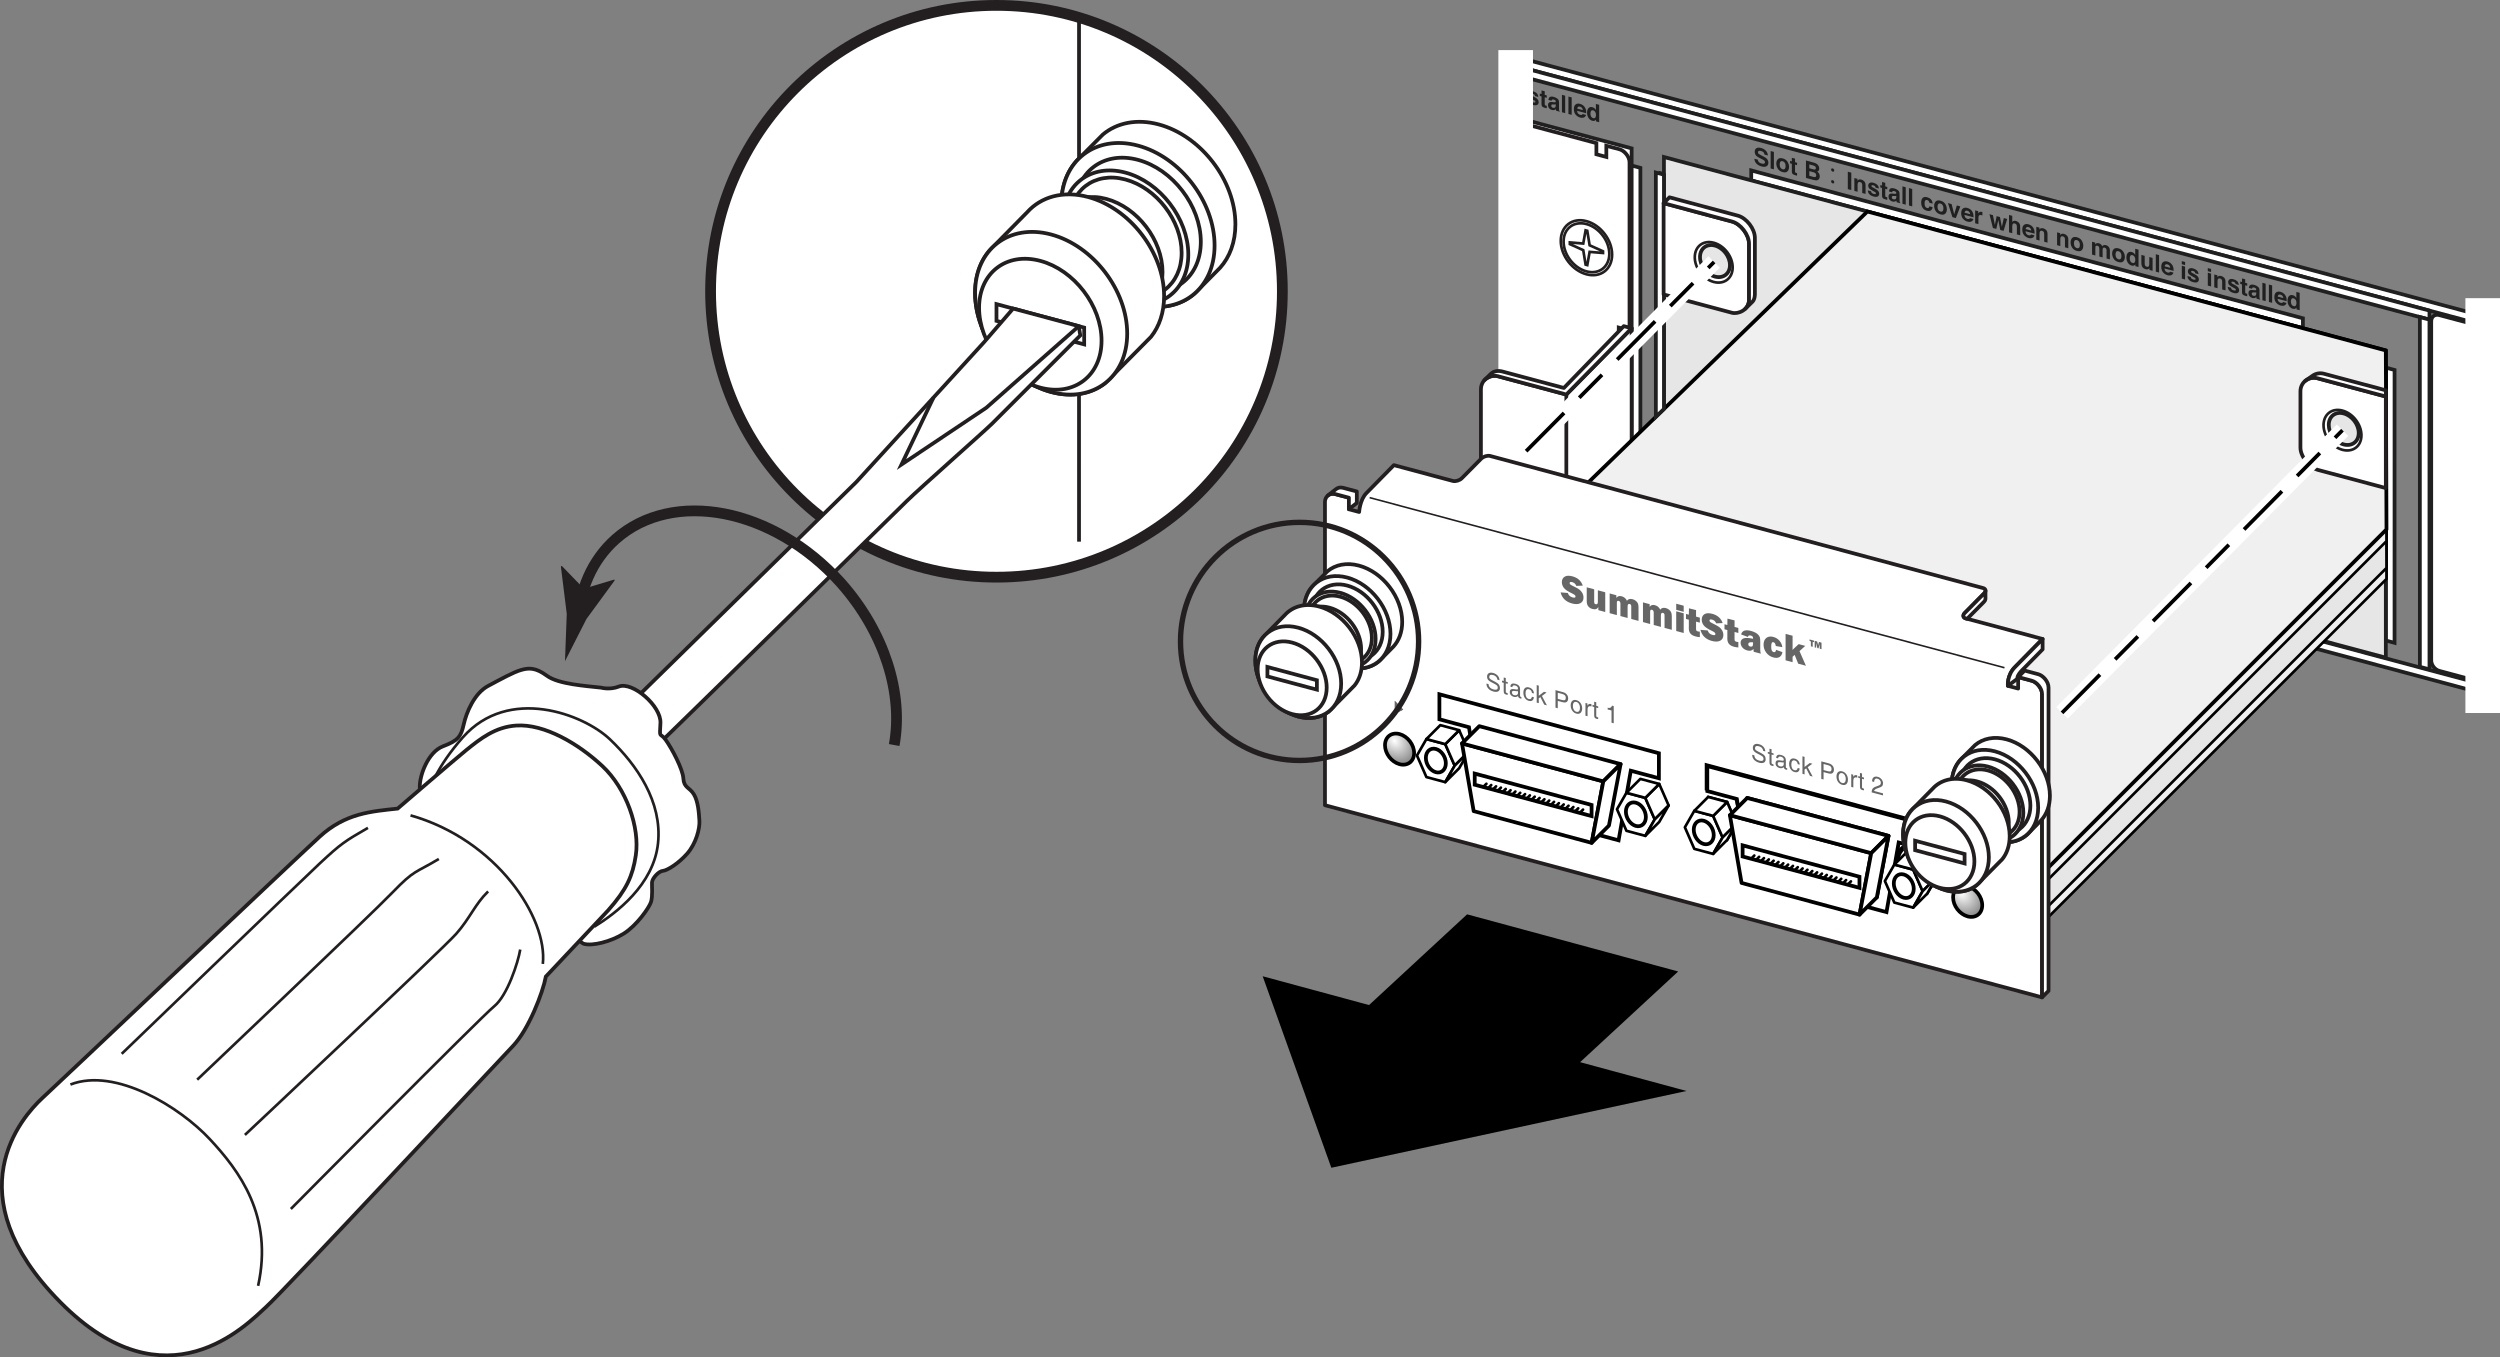 <?xml version="1.0" encoding="UTF-8"?>
<!DOCTYPE svg PUBLIC "-//W3C//DTD SVG 1.1//EN" "http://www.w3.org/Graphics/SVG/1.1/DTD/svg11.dtd">
<!-- Generator: Adobe Illustrator 15.1.0, SVG Export Plug-In . SVG Version: 6.00 Build 0)  --><svg xmlns="http://www.w3.org/2000/svg" version="1.1" x="0px" y="0px" width="232.235px" height="126.08px" viewBox="0 0 232.235 126.08" enable-background="new 0 0 232.235 126.08" xml:space="preserve">
    <rect x="0" y="0" width="232.235" height="126.08" fill="#808080" stroke="none"/>
    <g id="chassis">
        <polygon fill="#FFFFFF" stroke="#202020" stroke-width="0.35" points="230.679,30.195 140.672,6.078 140.672,5.239 230.679,29.356     "/>
        <polygon fill="#FFFFFF" stroke="#202020" stroke-width="0.35" points="230.679,63.583 140.672,39.466 140.672,40.304    230.679,64.421  "/>
        <polygon fill="#FFFFFF" stroke="#202020" stroke-width="0.35" points="225.683,29.695 140.672,6.917 140.672,6.078 225.684,28.856     "/>
        <polygon fill="#FFFFFF" stroke="#202020" stroke-width="0.35" points="225.685,62.182 224.792,61.944 224.79,29.456    225.683,29.695  "/>
        <polygon fill="#FFFFFF" stroke="#202020" stroke-width="0.35" points="140.672,38.564 151.57,41.485 151.57,13.783 140.672,10.863     "/>
        <polygon fill="#FFFFFF" stroke="#202020" stroke-width="0.35" points="151.57,40.728 152.382,40.946 152.382,15.594 151.57,15.377     "/>
        <polygon fill="#FFFFFF" stroke="#202020" stroke-width="0.35" points="162.679,15.836 213.926,29.568 213.927,30.491    162.679,16.759  "/>
        <polygon fill="#FFFFFF" stroke="#202020" stroke-width="0.35" points="221.628,59.5 222.439,59.717 222.44,34.367 221.63,34.15     "/>
        <polygon fill="#FFFFFF" stroke="#202020" stroke-width="0.35" points="154.263,41.45 154.993,41.645 154.993,16.294    154.264,16.099  "/>
        <path fill="#FFFFFF" stroke="#202020" stroke-width="0.35" d="M226.593,29.268c-0.412-0.11-0.747,0.146-0.748,0.572v31.506   c0.001,0.429,0.335,0.864,0.748,0.975l4.086,1.095c0.414,0.111,0-0.346,0-0.774V31.135c0-0.427,0.414-0.661,0.001-0.772   L226.593,29.268z"/>
        <path fill="#FFFFFF" stroke="#231F20" stroke-width="0.35" d="M140.672,12.209c0-0.448-0.538-1.101,0-0.957c0.536,0.144,0,0,0,0   l0,1.037l0,0l0-1.037l7.622,2.043l0,1.036l0.924,0.247l0-1.036c0,0,0.81,0.217,1.232,0.33c0.423,0.113,0.924,0.656,0.924,1.203   c0,0.548,0,15.626,0,15.626l-1.001-0.269l0,0.956l1.002,0.269l0,10.759l-10.702-2.867l0-10.76l0,0l0-0.956l0,0V12.209z"/>
        <path fill="#FFFFFF" stroke="#231F20" stroke-width="0.25" d="M144.986,22.373c-0.001-1.363,1.067-2.184,2.385-1.83   c1.316,0.353,2.384,1.745,2.384,3.108c0,1.364-1.067,2.184-2.384,1.83C146.053,25.128,144.985,23.737,144.986,22.373z"/>
        <path fill="#FFFFFF" stroke="#231F20" stroke-width="0.25" d="M145.248,22.443c-0.001-1.215,0.95-1.943,2.123-1.629   c1.172,0.313,2.123,1.552,2.124,2.768c0,1.212-0.951,1.941-2.125,1.627C146.199,24.894,145.248,23.656,145.248,22.443z"/>
        <polygon fill="#FFFFFF" stroke="#231F20" stroke-width="0.25" points="147.447,21.439 147.293,21.397 147.074,22.625    145.83,22.519 145.83,22.677 147.075,23.239 147.293,24.583 147.448,24.625 147.667,23.398 148.91,23.502 148.91,23.344    147.667,22.785  "/>
        <path fill="#202020" d="M142.182,9.263c0.007,0.058,0.021,0.102,0.042,0.131c0.038,0.052,0.108,0.091,0.209,0.118   c0.06,0.016,0.107,0.02,0.143,0.01c0.035-0.008,0.053-0.03,0.053-0.067c0-0.035-0.014-0.065-0.042-0.092   c-0.029-0.026-0.135-0.086-0.317-0.179c-0.131-0.069-0.224-0.136-0.278-0.201c-0.054-0.064-0.08-0.143-0.08-0.236   c0-0.11,0.042-0.194,0.126-0.251c0.084-0.058,0.203-0.065,0.354-0.024c0.145,0.038,0.262,0.1,0.354,0.184   c0.09,0.084,0.142,0.201,0.156,0.352L142.6,8.925c-0.005-0.041-0.016-0.076-0.034-0.104c-0.034-0.052-0.09-0.088-0.17-0.109   c-0.066-0.018-0.113-0.02-0.142-0.006c-0.027,0.014-0.042,0.034-0.042,0.063c0,0.036,0.015,0.065,0.044,0.09   c0.03,0.025,0.135,0.082,0.316,0.172c0.121,0.062,0.21,0.129,0.271,0.205c0.06,0.076,0.089,0.158,0.089,0.249   c0,0.119-0.042,0.204-0.127,0.257c-0.085,0.052-0.218,0.054-0.397,0.006c-0.182-0.049-0.316-0.125-0.403-0.228   s-0.13-0.216-0.129-0.338L142.182,9.263z"/>
        <path fill="#202020" d="M143.037,8.913V8.689l0.16,0.043l0-0.334l0.299,0.08l0,0.334l0.187,0.051l0.001,0.224l-0.188-0.051l0,0.632   c0.001,0.05,0.007,0.082,0.019,0.097c0.012,0.016,0.048,0.031,0.111,0.048c0.009,0.003,0.019,0.005,0.028,0.008   c0.011,0.002,0.021,0.004,0.031,0.006v0.233l-0.143-0.032c-0.143-0.033-0.24-0.085-0.293-0.155   c-0.034-0.045-0.051-0.104-0.051-0.18l0-0.736L143.037,8.913z"/>
        <path fill="#202020" d="M144.337,9.496c0.056,0.007,0.097,0.009,0.12,0.005c0.043-0.008,0.065-0.031,0.066-0.071   c0-0.05-0.018-0.088-0.05-0.114c-0.033-0.028-0.083-0.051-0.147-0.068c-0.072-0.02-0.124-0.015-0.154,0.014   c-0.021,0.021-0.036,0.054-0.042,0.099l-0.292-0.079c0.008-0.103,0.036-0.181,0.085-0.234c0.081-0.084,0.219-0.101,0.414-0.048   c0.127,0.034,0.24,0.09,0.339,0.169c0.099,0.078,0.148,0.189,0.148,0.334l0,0.549c0,0.038,0,0.084,0.001,0.139   c0.002,0.041,0.008,0.071,0.018,0.088c0.011,0.018,0.026,0.034,0.045,0.049v0.047l-0.329-0.088   c-0.009-0.027-0.016-0.052-0.019-0.074c-0.004-0.021-0.006-0.047-0.009-0.075c-0.042,0.036-0.09,0.063-0.144,0.081   c-0.066,0.021-0.14,0.021-0.223-0.001c-0.104-0.028-0.192-0.083-0.261-0.163c-0.068-0.079-0.102-0.177-0.102-0.29   c-0.001-0.147,0.055-0.239,0.165-0.275c0.061-0.02,0.149-0.021,0.268-0.005L144.337,9.496z M144.522,9.691   c-0.02,0.007-0.039,0.013-0.059,0.015c-0.02,0.002-0.047,0.002-0.081,0l-0.069-0.005c-0.064-0.006-0.11-0.004-0.139,0.005   c-0.048,0.016-0.071,0.054-0.071,0.113c0,0.054,0.014,0.097,0.044,0.128c0.029,0.031,0.064,0.054,0.106,0.064   c0.066,0.018,0.127,0.014,0.182-0.011c0.056-0.024,0.084-0.089,0.087-0.193V9.691z"/>
        <path fill="#202020" d="M145.397,10.507l-0.303-0.081V8.807l0.302,0.081L145.397,10.507z"/>
        <path fill="#202020" d="M146,10.669l-0.303-0.081l0.001-1.619L146,9.05L146,10.669z"/>
        <path fill="#202020" d="M147.047,9.777c0.081,0.06,0.147,0.136,0.2,0.23c0.047,0.084,0.079,0.175,0.092,0.272   c0.009,0.058,0.012,0.137,0.01,0.24l-0.842-0.226c0.005,0.121,0.045,0.217,0.121,0.285c0.046,0.042,0.102,0.072,0.167,0.089   c0.069,0.019,0.125,0.016,0.168-0.01c0.022-0.013,0.043-0.034,0.062-0.065l0.308,0.083c-0.008,0.068-0.046,0.131-0.112,0.187   c-0.104,0.088-0.249,0.107-0.435,0.058c-0.154-0.041-0.29-0.127-0.407-0.256c-0.118-0.13-0.177-0.306-0.176-0.527   c0-0.207,0.053-0.352,0.159-0.434c0.106-0.083,0.245-0.101,0.413-0.056C146.876,9.675,146.967,9.718,147.047,9.777z M146.596,9.926   c-0.044,0.034-0.07,0.089-0.081,0.164l0.521,0.14c-0.006-0.086-0.032-0.155-0.081-0.211c-0.048-0.056-0.108-0.094-0.179-0.113   C146.699,9.885,146.638,9.892,146.596,9.926z"/>
        <path fill="#202020" d="M148.116,10.058c0.054,0.047,0.098,0.103,0.132,0.167l0-0.57l0.306,0.082l0.001,1.617l-0.294-0.079v-0.166   c-0.043,0.06-0.092,0.099-0.148,0.115c-0.054,0.018-0.123,0.015-0.205-0.007c-0.135-0.036-0.249-0.123-0.341-0.261   c-0.091-0.138-0.138-0.296-0.138-0.473c0-0.204,0.045-0.353,0.137-0.445c0.09-0.093,0.212-0.119,0.364-0.079   C147.999,9.979,148.061,10.011,148.116,10.058z M148.189,10.93c0.044-0.054,0.066-0.133,0.067-0.237   c-0.001-0.147-0.036-0.261-0.107-0.343c-0.044-0.05-0.095-0.083-0.152-0.099c-0.089-0.023-0.154-0.006-0.195,0.053   c-0.041,0.058-0.062,0.138-0.061,0.24c0,0.11,0.02,0.205,0.063,0.282c0.042,0.077,0.105,0.128,0.191,0.15   C148.08,11,148.145,10.985,148.189,10.93z"/>
        <g>
            <path fill="#202020" d="M171.974,17.656l-0.324-0.087l0-1.618l0.325,0.087V17.656z"/>
            <path fill="#202020" d="M173.186,16.852c0.076,0.086,0.114,0.203,0.114,0.353v0.807l-0.309-0.083V17.2    c0-0.063-0.008-0.112-0.024-0.15c-0.03-0.07-0.085-0.115-0.168-0.138c-0.102-0.027-0.172-0.001-0.21,0.079    c-0.02,0.042-0.029,0.101-0.03,0.174l0,0.648l-0.302-0.081l0-1.195l0.292,0.079l0,0.175c0.038-0.052,0.075-0.086,0.11-0.104    c0.062-0.032,0.14-0.035,0.236-0.01C173.014,16.709,173.11,16.767,173.186,16.852z"/>
            <path fill="#202020" d="M173.815,17.767c0.007,0.058,0.021,0.101,0.042,0.13c0.038,0.052,0.108,0.092,0.209,0.119    c0.059,0.016,0.107,0.019,0.143,0.01c0.035-0.008,0.053-0.031,0.053-0.067c0-0.035-0.014-0.065-0.043-0.093    c-0.028-0.025-0.133-0.085-0.316-0.179c-0.131-0.068-0.225-0.135-0.278-0.201c-0.054-0.063-0.081-0.143-0.08-0.235    c0-0.111,0.042-0.194,0.126-0.252c0.084-0.057,0.201-0.064,0.354-0.023c0.146,0.039,0.263,0.1,0.354,0.184    s0.143,0.201,0.156,0.351l-0.302-0.08c-0.004-0.041-0.015-0.076-0.033-0.104c-0.034-0.052-0.09-0.088-0.171-0.109    c-0.066-0.018-0.112-0.02-0.141-0.006c-0.027,0.014-0.042,0.035-0.042,0.063c0,0.036,0.015,0.066,0.045,0.091    s0.135,0.082,0.315,0.172c0.121,0.062,0.21,0.129,0.271,0.205c0.061,0.076,0.09,0.158,0.09,0.249c0,0.118-0.042,0.204-0.128,0.256    c-0.084,0.052-0.217,0.054-0.396,0.006c-0.182-0.049-0.316-0.124-0.403-0.227c-0.086-0.103-0.13-0.216-0.13-0.339L173.815,17.767z    "/>
            <path fill="#202020" d="M174.671,17.416l-0.001-0.224l0.161,0.044v-0.334l0.3,0.08l-0.001,0.334l0.188,0.05l-0.001,0.224    l-0.186-0.05l-0.002,0.632c0,0.049,0.008,0.081,0.018,0.097c0.013,0.015,0.05,0.031,0.111,0.048    c0.01,0.002,0.02,0.005,0.029,0.007c0.011,0.002,0.02,0.005,0.029,0.006v0.234l-0.143-0.033c-0.143-0.032-0.24-0.084-0.292-0.155    c-0.034-0.044-0.051-0.104-0.051-0.179l-0.001-0.737L174.671,17.416z"/>
            <path fill="#202020" d="M175.971,17.999c0.056,0.009,0.097,0.01,0.12,0.005c0.044-0.007,0.065-0.031,0.064-0.07    c0.002-0.05-0.016-0.088-0.049-0.115c-0.033-0.028-0.082-0.051-0.146-0.067c-0.072-0.02-0.123-0.016-0.154,0.014    c-0.021,0.021-0.035,0.054-0.043,0.099l-0.292-0.079c0.007-0.103,0.036-0.182,0.085-0.235c0.08-0.084,0.219-0.1,0.414-0.047    c0.127,0.034,0.24,0.09,0.34,0.169c0.098,0.078,0.146,0.188,0.146,0.334v0.549c0,0.038,0.002,0.084,0.003,0.139    c0.002,0.041,0.009,0.071,0.019,0.088c0.009,0.018,0.025,0.034,0.044,0.049v0.046l-0.329-0.088    c-0.01-0.026-0.016-0.051-0.02-0.073c-0.003-0.022-0.006-0.047-0.008-0.075c-0.042,0.035-0.09,0.063-0.145,0.081    c-0.066,0.021-0.14,0.021-0.223-0.001c-0.105-0.028-0.192-0.083-0.261-0.163s-0.103-0.177-0.103-0.291    c0-0.147,0.056-0.238,0.165-0.274c0.062-0.02,0.149-0.022,0.268-0.005L175.971,17.999z M176.155,18.194    c-0.02,0.008-0.038,0.013-0.059,0.015c-0.02,0.003-0.047,0.002-0.08,0.001l-0.07-0.006c-0.063-0.006-0.11-0.004-0.139,0.005    c-0.047,0.017-0.07,0.055-0.07,0.114c0,0.054,0.014,0.096,0.043,0.127c0.029,0.033,0.064,0.054,0.106,0.065    c0.065,0.018,0.126,0.013,0.182-0.012c0.056-0.023,0.085-0.089,0.087-0.193V18.194z"/>
            <path fill="#202020" d="M177.03,19.011l-0.303-0.081v-1.619l0.303,0.081V19.011z"/>
            <path fill="#202020" d="M177.634,19.172l-0.303-0.081v-1.618l0.303,0.081V19.172z"/>
            <path fill="#202020" d="M179.222,18.831c-0.004-0.046-0.019-0.09-0.042-0.132c-0.034-0.058-0.087-0.096-0.159-0.115    c-0.102-0.027-0.172,0.006-0.209,0.101c-0.021,0.05-0.03,0.121-0.029,0.213c0,0.088,0.009,0.161,0.029,0.22    c0.036,0.109,0.104,0.178,0.203,0.204c0.072,0.02,0.123,0.013,0.152-0.019s0.047-0.078,0.055-0.14l0.307,0.083    c-0.006,0.093-0.039,0.175-0.1,0.243c-0.094,0.112-0.234,0.143-0.421,0.093s-0.323-0.144-0.411-0.281    c-0.087-0.138-0.131-0.298-0.131-0.479c0-0.205,0.048-0.353,0.145-0.44c0.098-0.088,0.231-0.109,0.402-0.063    c0.145,0.038,0.263,0.104,0.355,0.196c0.093,0.092,0.146,0.226,0.164,0.4L179.222,18.831z"/>
            <path fill="#202020" d="M180.704,19.849c-0.098,0.099-0.246,0.121-0.445,0.067c-0.198-0.053-0.347-0.155-0.443-0.306    c-0.098-0.15-0.146-0.314-0.146-0.49c-0.001-0.173,0.049-0.309,0.146-0.409s0.246-0.124,0.443-0.071    c0.199,0.054,0.347,0.156,0.445,0.31c0.098,0.153,0.146,0.315,0.146,0.487C180.85,19.613,180.801,19.75,180.704,19.849z     M180.462,19.611c0.048-0.052,0.07-0.139,0.071-0.258c0-0.12-0.024-0.219-0.071-0.296c-0.047-0.078-0.115-0.129-0.203-0.152    s-0.156-0.01-0.205,0.043c-0.047,0.052-0.071,0.138-0.071,0.257c0,0.12,0.024,0.22,0.072,0.298    c0.047,0.077,0.115,0.128,0.204,0.151C180.347,19.678,180.415,19.663,180.462,19.611z"/>
            <path fill="#202020" d="M181.778,19.086l0.324,0.087l-0.416,1.085l-0.319-0.085l-0.415-1.309l0.34,0.091l0.24,0.948    L181.778,19.086z"/>
            <path fill="#202020" d="M183.028,19.445c0.08,0.06,0.146,0.137,0.199,0.231c0.048,0.083,0.078,0.174,0.092,0.271    c0.01,0.058,0.012,0.138,0.012,0.24l-0.844-0.226c0.006,0.121,0.045,0.217,0.121,0.285c0.047,0.042,0.102,0.072,0.168,0.09    c0.068,0.019,0.124,0.015,0.167-0.011c0.023-0.013,0.044-0.034,0.062-0.064l0.31,0.083c-0.008,0.068-0.046,0.13-0.112,0.186    c-0.104,0.089-0.25,0.107-0.436,0.058c-0.153-0.041-0.289-0.126-0.407-0.256c-0.116-0.13-0.176-0.306-0.177-0.526    c0.002-0.208,0.054-0.353,0.159-0.435c0.106-0.082,0.245-0.101,0.415-0.056C182.857,19.343,182.946,19.386,183.028,19.445z     M182.577,19.595c-0.044,0.033-0.07,0.088-0.082,0.163l0.521,0.139c-0.006-0.084-0.032-0.154-0.082-0.21    c-0.047-0.056-0.107-0.094-0.178-0.113C182.679,19.553,182.618,19.561,182.577,19.595z"/>
            <path fill="#202020" d="M184.125,19.687c0.003,0.001,0.012,0.004,0.026,0.009v0.32c-0.02-0.007-0.037-0.014-0.051-0.019    c-0.016-0.004-0.027-0.008-0.037-0.011c-0.121-0.032-0.203-0.014-0.244,0.058c-0.023,0.04-0.035,0.107-0.036,0.204l0.001,0.572    l-0.305-0.082v-1.196l0.288,0.077v0.209c0.048-0.067,0.087-0.111,0.123-0.131c0.056-0.035,0.13-0.039,0.22-0.016    C184.116,19.684,184.121,19.686,184.125,19.687z"/>
            <path fill="#202020" d="M185.478,20.078l0.305,0.082l0.178,0.909l0.18-0.813l0.314,0.084l-0.335,1.107l-0.31-0.084l-0.183-0.921    l-0.183,0.823l-0.314-0.084l-0.324-1.283l0.324,0.087l0.18,0.906L185.478,20.078z"/>
            <path fill="#202020" d="M187.452,20.613c0.059,0.042,0.105,0.094,0.143,0.155c0.032,0.054,0.051,0.105,0.059,0.154    c0.007,0.049,0.011,0.127,0.01,0.234l0.002,0.704l-0.311-0.083l0.001-0.729c-0.001-0.064-0.011-0.119-0.032-0.164    c-0.027-0.063-0.078-0.105-0.155-0.126c-0.079-0.021-0.14-0.01-0.181,0.035s-0.062,0.117-0.061,0.221l-0.001,0.648l-0.302-0.081    v-1.613l0.303,0.081l-0.001,0.57c0.043-0.058,0.094-0.092,0.151-0.104c0.059-0.012,0.118-0.01,0.182,0.007    C187.331,20.542,187.396,20.572,187.452,20.613z"/>
            <path fill="#202020" d="M188.701,20.965c0.081,0.06,0.147,0.137,0.2,0.23c0.047,0.084,0.078,0.175,0.092,0.272    c0.009,0.057,0.012,0.137,0.01,0.239l-0.842-0.226c0.005,0.122,0.046,0.218,0.121,0.286c0.045,0.042,0.102,0.071,0.166,0.089    c0.069,0.019,0.126,0.016,0.169-0.01c0.022-0.013,0.044-0.035,0.062-0.064l0.309,0.082c-0.008,0.068-0.045,0.131-0.112,0.187    c-0.103,0.088-0.249,0.107-0.435,0.058c-0.154-0.042-0.289-0.126-0.407-0.256s-0.176-0.306-0.177-0.526    c0-0.208,0.054-0.353,0.16-0.435c0.105-0.082,0.244-0.102,0.414-0.056C188.53,20.863,188.62,20.907,188.701,20.965z     M188.249,21.115c-0.042,0.034-0.068,0.089-0.08,0.163l0.521,0.14c-0.007-0.085-0.033-0.154-0.082-0.21    c-0.047-0.057-0.107-0.094-0.179-0.113C188.353,21.074,188.292,21.081,188.249,21.115z"/>
            <path fill="#202020" d="M190.089,21.381c0.075,0.085,0.113,0.202,0.113,0.353v0.807l-0.31-0.083v-0.729    c-0.001-0.063-0.009-0.113-0.023-0.15c-0.03-0.07-0.087-0.116-0.169-0.139c-0.103-0.027-0.172-0.001-0.209,0.08    c-0.021,0.041-0.029,0.101-0.03,0.174l0.001,0.648l-0.303-0.081v-1.195l0.293,0.078l-0.001,0.175    c0.038-0.051,0.075-0.086,0.11-0.104c0.062-0.031,0.141-0.034,0.235-0.009C189.916,21.238,190.013,21.296,190.089,21.381z"/>
            <path fill="#202020" d="M192.02,21.899c0.075,0.085,0.114,0.202,0.114,0.353l-0.001,0.807l-0.31-0.083v-0.729    c0-0.063-0.008-0.113-0.023-0.151c-0.03-0.069-0.087-0.115-0.17-0.138c-0.102-0.027-0.172-0.001-0.209,0.079    c-0.02,0.042-0.029,0.101-0.029,0.175v0.647l-0.303-0.081v-1.194l0.293,0.078v0.175c0.038-0.052,0.075-0.086,0.109-0.104    c0.063-0.032,0.142-0.035,0.236-0.01C191.846,21.755,191.943,21.814,192.02,21.899z"/>
            <path fill="#202020" d="M193.378,23.245c-0.098,0.099-0.246,0.121-0.445,0.067c-0.197-0.053-0.346-0.154-0.443-0.306    c-0.098-0.15-0.146-0.314-0.146-0.489c0-0.173,0.049-0.309,0.146-0.409s0.246-0.124,0.443-0.071    c0.199,0.054,0.347,0.156,0.445,0.31c0.098,0.152,0.146,0.314,0.146,0.487C193.524,23.008,193.475,23.146,193.378,23.245z     M193.136,23.007c0.048-0.053,0.07-0.139,0.072-0.259c-0.001-0.12-0.025-0.219-0.072-0.296s-0.115-0.128-0.203-0.151    c-0.088-0.024-0.156-0.01-0.204,0.043c-0.048,0.051-0.072,0.137-0.072,0.257c0.001,0.12,0.024,0.219,0.072,0.297    c0.048,0.077,0.115,0.128,0.204,0.152C193.021,23.074,193.089,23.059,193.136,23.007z"/>
            <path fill="#202020" d="M195.787,22.844c0.049,0.033,0.095,0.082,0.134,0.144c0.033,0.05,0.055,0.107,0.066,0.172    c0.006,0.041,0.011,0.102,0.01,0.179l-0.002,0.754l-0.309-0.082v-0.763c0-0.046-0.008-0.084-0.021-0.117    c-0.027-0.063-0.077-0.104-0.148-0.124c-0.084-0.022-0.142-0.002-0.173,0.062c-0.017,0.033-0.024,0.077-0.024,0.13v0.714    l-0.305-0.082v-0.713c0-0.071-0.008-0.124-0.021-0.16c-0.025-0.065-0.075-0.107-0.149-0.127c-0.087-0.023-0.144-0.01-0.174,0.04    c-0.017,0.028-0.024,0.075-0.024,0.142v0.72l-0.307-0.082v-1.195l0.293,0.079l0.001,0.175c0.037-0.053,0.073-0.087,0.105-0.104    c0.06-0.031,0.135-0.034,0.228-0.01c0.09,0.024,0.16,0.063,0.215,0.118c0.043,0.049,0.078,0.106,0.1,0.171    c0.041-0.06,0.09-0.099,0.148-0.115c0.061-0.018,0.131-0.015,0.207,0.006C195.687,22.787,195.737,22.81,195.787,22.844z"/>
            <path fill="#202020" d="M197.239,24.28c-0.098,0.099-0.244,0.121-0.443,0.067c-0.199-0.053-0.348-0.155-0.445-0.306    c-0.097-0.15-0.146-0.314-0.146-0.489c0-0.173,0.048-0.31,0.146-0.41s0.246-0.124,0.445-0.07c0.198,0.053,0.346,0.156,0.443,0.309    c0.098,0.153,0.147,0.315,0.146,0.488C197.386,24.043,197.337,24.181,197.239,24.28z M196.998,24.042    c0.048-0.053,0.071-0.14,0.071-0.259c0-0.12-0.023-0.219-0.07-0.296c-0.049-0.078-0.115-0.128-0.204-0.152    c-0.089-0.023-0.157-0.01-0.204,0.043c-0.048,0.052-0.072,0.138-0.072,0.257c0,0.12,0.023,0.22,0.072,0.298    c0.047,0.077,0.115,0.128,0.203,0.151C196.883,24.109,196.95,24.094,196.998,24.042z"/>
            <path fill="#202020" d="M198.216,23.509c0.055,0.047,0.098,0.103,0.133,0.168v-0.57l0.307,0.082v1.616l-0.294-0.078V24.56    c-0.044,0.06-0.093,0.099-0.148,0.116c-0.054,0.017-0.123,0.015-0.205-0.007c-0.135-0.036-0.249-0.123-0.341-0.261    c-0.092-0.139-0.139-0.296-0.139-0.474c0-0.204,0.045-0.352,0.137-0.444c0.09-0.094,0.213-0.119,0.364-0.079    C198.1,23.431,198.161,23.463,198.216,23.509z M198.29,24.382c0.045-0.055,0.066-0.133,0.066-0.238    c0-0.146-0.035-0.26-0.107-0.343c-0.043-0.05-0.094-0.082-0.152-0.098c-0.088-0.023-0.153-0.006-0.195,0.052    c-0.041,0.058-0.061,0.139-0.061,0.241c-0.001,0.109,0.021,0.204,0.063,0.281c0.041,0.078,0.105,0.128,0.191,0.151    C198.181,24.452,198.245,24.436,198.29,24.382z"/>
            <path fill="#202020" d="M199.229,23.762l0.002,0.722c0,0.068,0.007,0.121,0.022,0.16c0.027,0.068,0.081,0.113,0.161,0.135    c0.104,0.027,0.173,0.002,0.212-0.073c0.019-0.042,0.028-0.101,0.029-0.178v-0.651l0.306,0.082l0.001,1.197l-0.294-0.079v-0.169    c-0.004,0.003-0.01,0.012-0.021,0.027s-0.025,0.028-0.04,0.038c-0.048,0.03-0.093,0.049-0.138,0.052    c-0.043,0.005-0.096-0.001-0.154-0.017c-0.17-0.046-0.285-0.14-0.346-0.283c-0.033-0.079-0.049-0.187-0.049-0.324V23.68    L199.229,23.762z"/>
            <path fill="#202020" d="M200.565,25.317l-0.303-0.081v-1.618l0.303,0.081V25.317z"/>
            <path fill="#202020" d="M201.612,24.424c0.082,0.061,0.148,0.137,0.2,0.231c0.048,0.084,0.079,0.175,0.092,0.271    c0.009,0.058,0.013,0.138,0.011,0.24l-0.842-0.226c0.004,0.122,0.045,0.218,0.12,0.285c0.046,0.043,0.103,0.072,0.167,0.09    c0.068,0.019,0.125,0.016,0.168-0.01c0.023-0.014,0.045-0.035,0.063-0.065l0.309,0.083c-0.008,0.068-0.045,0.131-0.113,0.186    c-0.102,0.089-0.248,0.108-0.434,0.059c-0.154-0.042-0.289-0.127-0.407-0.257c-0.118-0.129-0.177-0.305-0.177-0.526    c0-0.207,0.053-0.353,0.159-0.435s0.245-0.101,0.414-0.055C201.442,24.323,201.532,24.367,201.612,24.424z M201.161,24.575    c-0.043,0.033-0.069,0.089-0.08,0.163l0.521,0.14c-0.007-0.085-0.032-0.154-0.081-0.211c-0.048-0.056-0.107-0.094-0.18-0.112    C201.265,24.533,201.204,24.541,201.161,24.575z"/>
            <path fill="#202020" d="M202.982,24.625l-0.307-0.082l-0.001-0.288l0.309,0.082L202.982,24.625z M202.676,24.686l0.307,0.082    v1.197l-0.307-0.083V24.686z"/>
            <path fill="#202020" d="M203.509,25.723c0.008,0.058,0.021,0.101,0.043,0.13c0.037,0.053,0.106,0.092,0.209,0.119    c0.06,0.017,0.105,0.02,0.143,0.011c0.034-0.009,0.053-0.031,0.052-0.068c0.001-0.035-0.015-0.065-0.042-0.092    c-0.029-0.025-0.135-0.086-0.316-0.179c-0.132-0.069-0.225-0.136-0.278-0.201c-0.054-0.063-0.08-0.144-0.081-0.236    c0-0.111,0.043-0.194,0.126-0.252c0.085-0.057,0.203-0.064,0.354-0.023c0.145,0.039,0.264,0.1,0.354,0.184    c0.092,0.084,0.144,0.201,0.158,0.352l-0.303-0.081c-0.005-0.041-0.016-0.076-0.033-0.104c-0.033-0.052-0.091-0.088-0.17-0.109    c-0.066-0.018-0.113-0.02-0.142-0.006s-0.042,0.035-0.042,0.063c0,0.036,0.016,0.066,0.045,0.09    c0.029,0.025,0.135,0.082,0.314,0.172c0.121,0.062,0.211,0.13,0.271,0.206c0.059,0.075,0.09,0.158,0.09,0.248    c0,0.118-0.043,0.204-0.129,0.257c-0.085,0.051-0.217,0.054-0.396,0.006c-0.183-0.049-0.316-0.124-0.403-0.228    c-0.087-0.102-0.131-0.215-0.131-0.339L203.509,25.723z"/>
            <path fill="#202020" d="M205.397,25.272l-0.307-0.082v-0.289l0.307,0.083V25.272z M205.091,25.333l0.307,0.083v1.196l-0.307-0.082    V25.333z"/>
            <path fill="#202020" d="M206.622,25.811c0.076,0.086,0.114,0.203,0.114,0.354l0.001,0.807l-0.311-0.084V26.16    c0-0.063-0.009-0.113-0.023-0.151c-0.03-0.069-0.086-0.115-0.17-0.138c-0.102-0.027-0.172-0.001-0.209,0.079    c-0.021,0.042-0.029,0.101-0.029,0.175v0.647l-0.303-0.081v-1.194l0.293,0.078v0.175c0.037-0.052,0.076-0.086,0.109-0.104    c0.063-0.032,0.141-0.035,0.236-0.01C206.45,25.668,206.548,25.727,206.622,25.811z"/>
            <path fill="#202020" d="M207.251,26.726c0.008,0.058,0.021,0.101,0.042,0.13c0.038,0.052,0.108,0.092,0.209,0.119    c0.06,0.016,0.106,0.02,0.143,0.011c0.034-0.009,0.053-0.032,0.053-0.068c0.001-0.035-0.014-0.065-0.043-0.092    c-0.028-0.026-0.134-0.086-0.315-0.18c-0.132-0.068-0.225-0.135-0.279-0.201c-0.053-0.063-0.08-0.143-0.08-0.235    c0-0.111,0.043-0.194,0.127-0.252c0.084-0.057,0.201-0.064,0.354-0.023c0.146,0.039,0.263,0.1,0.354,0.184    s0.143,0.201,0.156,0.351l-0.301-0.08c-0.005-0.041-0.016-0.076-0.033-0.104c-0.034-0.052-0.09-0.088-0.171-0.109    c-0.066-0.018-0.112-0.02-0.142-0.006c-0.026,0.014-0.041,0.035-0.041,0.063c0,0.037,0.016,0.066,0.045,0.091    c0.029,0.025,0.135,0.082,0.314,0.172c0.121,0.062,0.211,0.13,0.271,0.205c0.061,0.076,0.09,0.158,0.09,0.249    c-0.001,0.118-0.043,0.204-0.129,0.256c-0.084,0.052-0.217,0.055-0.396,0.006c-0.183-0.049-0.316-0.124-0.403-0.227    s-0.131-0.216-0.131-0.339L207.251,26.726z"/>
            <path fill="#202020" d="M208.106,26.375v-0.223l0.162,0.043v-0.334l0.298,0.08l0.001,0.334l0.188,0.05v0.224l-0.188-0.05v0.632    c0,0.05,0.006,0.081,0.018,0.097s0.049,0.031,0.11,0.048c0.01,0.003,0.019,0.005,0.029,0.007c0.01,0.003,0.021,0.005,0.03,0.006    v0.234l-0.143-0.032c-0.144-0.033-0.24-0.085-0.293-0.155c-0.034-0.045-0.052-0.105-0.052-0.18l0.001-0.736L208.106,26.375z"/>
            <path fill="#202020" d="M209.407,26.958c0.056,0.009,0.096,0.01,0.121,0.006c0.043-0.008,0.064-0.031,0.064-0.071    c0-0.05-0.016-0.088-0.051-0.115c-0.032-0.028-0.082-0.05-0.146-0.067c-0.071-0.02-0.123-0.016-0.152,0.014    c-0.022,0.021-0.037,0.054-0.044,0.099l-0.292-0.078c0.007-0.104,0.035-0.183,0.086-0.236c0.08-0.084,0.218-0.1,0.413-0.047    c0.127,0.034,0.239,0.09,0.339,0.169c0.098,0.078,0.148,0.189,0.148,0.334l-0.001,0.549c0.001,0.038,0.001,0.084,0.003,0.139    c0.002,0.041,0.008,0.071,0.018,0.088c0.01,0.018,0.025,0.034,0.045,0.049v0.047l-0.329-0.089    c-0.009-0.026-0.016-0.051-0.019-0.073c-0.004-0.021-0.007-0.047-0.01-0.075c-0.041,0.036-0.09,0.063-0.145,0.081    c-0.064,0.021-0.139,0.021-0.223-0.001c-0.104-0.028-0.191-0.083-0.26-0.163c-0.069-0.08-0.104-0.177-0.104-0.29    c0.001-0.147,0.056-0.238,0.166-0.275c0.061-0.02,0.15-0.021,0.267-0.005L209.407,26.958z M209.593,27.154    c-0.021,0.007-0.04,0.012-0.059,0.015c-0.021,0.003-0.047,0.002-0.082,0l-0.068-0.006c-0.065-0.006-0.111-0.004-0.139,0.006    c-0.049,0.016-0.071,0.054-0.072,0.113c0,0.054,0.014,0.096,0.043,0.128s0.064,0.053,0.106,0.064    c0.066,0.018,0.127,0.014,0.183-0.011s0.085-0.089,0.086-0.194L209.593,27.154z"/>
            <path fill="#202020" d="M210.466,27.97l-0.303-0.081V26.27l0.303,0.081V27.97z"/>
            <path fill="#202020" d="M211.069,28.131l-0.302-0.08l-0.001-1.619l0.303,0.081V28.131z"/>
            <path fill="#202020" d="M212.117,27.239c0.08,0.061,0.147,0.138,0.2,0.231c0.047,0.084,0.077,0.175,0.092,0.272    c0.009,0.057,0.012,0.137,0.01,0.239l-0.842-0.226c0.005,0.122,0.045,0.218,0.121,0.286c0.046,0.042,0.102,0.071,0.166,0.089    c0.069,0.019,0.125,0.016,0.168-0.01c0.023-0.014,0.045-0.035,0.063-0.065l0.309,0.083c-0.008,0.068-0.046,0.131-0.112,0.187    c-0.104,0.088-0.249,0.107-0.435,0.058c-0.154-0.042-0.29-0.127-0.408-0.257c-0.117-0.129-0.176-0.305-0.176-0.526    c0-0.207,0.053-0.353,0.158-0.435c0.107-0.081,0.246-0.101,0.414-0.055C211.946,27.137,212.036,27.181,212.117,27.239z     M211.665,27.389c-0.043,0.033-0.07,0.089-0.08,0.163l0.52,0.14c-0.005-0.085-0.031-0.154-0.08-0.211    c-0.049-0.056-0.107-0.094-0.179-0.112C211.769,27.348,211.708,27.355,211.665,27.389z"/>
            <path fill="#202020" d="M213.185,27.521c0.055,0.046,0.1,0.103,0.133,0.168v-0.571l0.307,0.082v1.617l-0.294-0.079v-0.167    c-0.043,0.06-0.092,0.1-0.147,0.116c-0.055,0.018-0.123,0.016-0.206-0.007c-0.134-0.036-0.248-0.123-0.341-0.261    c-0.092-0.138-0.138-0.296-0.139-0.474c0.001-0.204,0.047-0.352,0.137-0.444c0.092-0.093,0.213-0.119,0.364-0.078    C213.069,27.442,213.131,27.475,213.185,27.521z M213.26,28.393c0.044-0.054,0.065-0.133,0.067-0.238    c-0.001-0.146-0.037-0.26-0.107-0.343c-0.044-0.049-0.096-0.082-0.153-0.098c-0.089-0.023-0.153-0.006-0.194,0.052    c-0.041,0.059-0.062,0.139-0.063,0.241c0,0.11,0.021,0.204,0.063,0.282s0.105,0.127,0.191,0.15    C213.15,28.462,213.215,28.448,213.26,28.393z"/>
            <path fill="#202020" d="M163.288,14.829c0.01,0.077,0.03,0.137,0.06,0.182c0.054,0.081,0.146,0.14,0.278,0.175    c0.078,0.021,0.142,0.029,0.191,0.025c0.093-0.009,0.139-0.06,0.14-0.151c0-0.053-0.022-0.1-0.069-0.142    c-0.046-0.041-0.118-0.086-0.217-0.134l-0.168-0.084c-0.167-0.083-0.281-0.154-0.343-0.216c-0.105-0.104-0.158-0.233-0.158-0.393    c0-0.146,0.051-0.252,0.154-0.32c0.103-0.067,0.255-0.076,0.455-0.022c0.166,0.045,0.308,0.129,0.426,0.25    c0.117,0.122,0.179,0.271,0.185,0.443l-0.313-0.084c-0.006-0.099-0.048-0.179-0.126-0.241c-0.052-0.041-0.117-0.072-0.195-0.093    C163.501,14,163.432,14,163.38,14.022c-0.051,0.021-0.077,0.063-0.077,0.126c0,0.058,0.025,0.107,0.076,0.149    c0.033,0.028,0.103,0.068,0.208,0.123l0.275,0.141c0.12,0.062,0.209,0.125,0.271,0.19c0.092,0.101,0.139,0.224,0.139,0.368    c0,0.147-0.055,0.255-0.165,0.323c-0.111,0.068-0.267,0.075-0.469,0.021c-0.206-0.056-0.367-0.146-0.485-0.274    c-0.118-0.129-0.177-0.276-0.177-0.444L163.288,14.829z"/>
            <path fill="#202020" d="M164.785,15.73l-0.302-0.081v-1.618l0.302,0.08L164.785,15.73z"/>
            <path fill="#202020" d="M166.044,15.92c-0.098,0.099-0.246,0.121-0.444,0.068c-0.199-0.054-0.347-0.155-0.444-0.306    c-0.099-0.151-0.147-0.315-0.147-0.49c0-0.173,0.049-0.309,0.147-0.409c0.097-0.101,0.246-0.124,0.444-0.071    c0.199,0.054,0.347,0.156,0.445,0.31c0.098,0.152,0.146,0.314,0.146,0.487C166.191,15.685,166.142,15.823,166.044,15.92z     M165.802,15.683c0.048-0.053,0.071-0.139,0.07-0.259c0.001-0.12-0.023-0.219-0.07-0.295c-0.048-0.078-0.115-0.129-0.204-0.152    c-0.088-0.024-0.156-0.01-0.204,0.043c-0.048,0.052-0.072,0.137-0.072,0.257s0.024,0.219,0.071,0.297    c0.048,0.077,0.116,0.129,0.205,0.152C165.687,15.75,165.755,15.735,165.802,15.683z"/>
            <path fill="#202020" d="M166.288,15.169l0-0.224l0.161,0.044l0-0.334l0.3,0.08v0.334l0.188,0.05v0.224l-0.188-0.05l0,0.632    c0,0.049,0.005,0.081,0.018,0.097c0.012,0.015,0.049,0.031,0.111,0.048c0.009,0.002,0.019,0.005,0.028,0.007    c0.012,0.003,0.021,0.005,0.031,0.006l0,0.234l-0.143-0.033c-0.143-0.032-0.24-0.084-0.293-0.155    c-0.034-0.044-0.051-0.104-0.051-0.18v-0.736L166.288,15.169z"/>
            <path fill="#202020" d="M168.924,15.393c0.048,0.081,0.072,0.17,0.071,0.266c0,0.099-0.024,0.172-0.072,0.22    c-0.027,0.025-0.067,0.046-0.12,0.06c0.08,0.052,0.14,0.115,0.181,0.19c0.04,0.077,0.061,0.161,0.061,0.254    c0,0.097-0.023,0.177-0.069,0.24c-0.03,0.042-0.066,0.074-0.11,0.098c-0.05,0.025-0.109,0.037-0.177,0.034    c-0.069-0.004-0.142-0.017-0.221-0.038l-0.705-0.188l0-1.619l0.756,0.203C168.709,15.166,168.845,15.259,168.924,15.393z     M168.075,15.274l0,0.356l0.38,0.103c0.068,0.018,0.124,0.02,0.165,0.004c0.042-0.016,0.063-0.057,0.063-0.126    c0-0.074-0.027-0.132-0.083-0.171c-0.048-0.03-0.11-0.055-0.185-0.075L168.075,15.274z M168.075,15.898l0,0.432l0.38,0.103    c0.068,0.018,0.12,0.022,0.158,0.014c0.068-0.017,0.103-0.075,0.103-0.175c0-0.084-0.033-0.15-0.1-0.2    c-0.036-0.027-0.088-0.051-0.155-0.069L168.075,15.898z"/>
            <path fill="#202020" d="M170.392,15.834c0,0.083-0.065,0.134-0.147,0.111c-0.083-0.022-0.148-0.107-0.148-0.19    c0-0.085,0.065-0.135,0.147-0.112C170.331,15.666,170.393,15.754,170.392,15.834z M170.392,16.925    c0,0.085-0.065,0.134-0.147,0.112c-0.083-0.022-0.148-0.106-0.148-0.191c0-0.083,0.065-0.133,0.148-0.11    C170.332,16.758,170.392,16.846,170.392,16.925z"/>
	</g>
        <rect x="229.021" y="27.698" fill="#FFFFFF" width="3.215" height="38.536"/>
        <rect x="139.189" y="4.654" fill="#FFFFFF" width="3.215" height="38.536"/>
        <path fill="#FFFFFF" stroke="#231F20" stroke-width="0.35" stroke-linejoin="round" d="M145.501,47.74c0,0-5.774-1.548-6.346-1.702   c-0.572-0.152-1.587-1.1-1.587-2.067c0-0.963,0.001-6.951,0.001-7.802c0-0.85,0.785-1.432,1.587-1.216   c0.801,0.214,6.347,1.7,6.347,1.7l6.067-6.161v10.993L145.501,47.74z"/>
        <line fill="#FFFFFF" stroke="#231F20" stroke-width="0.35" x1="145.503" y1="36.653" x2="145.503" y2="47.74"/>
        <path fill="#FFFFFF" stroke="#231F20" stroke-width="0.35" stroke-linejoin="round" d="M150.84,30.297l0.73,0.194l-6.067,6.161   c0,0-5.645-1.51-6.347-1.7c-0.703-0.191-1.262,0.363-1.262,0.363s0.248-0.243,0.559-0.555c0.311-0.313,0.728-0.353,1.137-0.242   c0.409,0.108,5.684,1.521,5.684,1.521L150.84,30.297z"/>
        <polygon fill="#E6E6E6" stroke="#202020" stroke-width="0.35" points="154.57,43.128 221.629,61.097 221.629,32.555 154.57,14.586     "/>
</g>
    <g id="CB">
        <path fill="#F0F0F0" stroke="#000000" stroke-width="0.25" stroke-linejoin="round" d="M187.782,87.684l33.909-33.905   l-0.063-21.224l-45.394-12.162c-22.127,13.959-47.561,47.31-50.789,50.533L187.782,87.684z"/>
        <path fill="#E6E6E6" stroke="#000000" stroke-width="0.25" stroke-linejoin="round" d="M187.782,86.663l33.909-33.905   l-0.063-20.203L175.43,20.177c0,0-46.755,46.505-49.983,49.728L187.782,86.663z"/>
        <path fill="#F0F0F0" stroke="#000000" stroke-width="0.25" stroke-linejoin="round" d="M187.782,84.174l33.909-33.906   l-0.063-17.713L173.468,19.65c0,0-44.793,44.544-48.021,47.767L187.782,84.174z"/>
        <path fill="#F0F0F0" stroke="#000000" stroke-width="0.35" stroke-linejoin="round" d="M187.782,83.085l33.909-33.906   l-0.063-16.625L173.468,19.65c0,0-44.793,43.455-48.021,46.678L187.782,83.085z"/>
</g>
    <g id="Cover_B">
        <path fill="#FFFFFF" stroke="#231F20" stroke-width="0.35" stroke-linejoin="round" d="M134.958,44.676l-5.475-1.467   c0,0-1.93,1.973-2.544,2.588c-0.614,0.614-0.684,1.763-0.684,1.763l-0.953-0.255l0.001-1.067c0,0-0.718-0.191-1.27-0.341   c-0.554-0.148-0.952,0.269-0.952,0.729v16.101l1.031,0.277l0.001,0.985l-1.032-0.278l0.001,11.089l66.612,17.849   c0,0,0-27.608,0.001-28.173c-0.001-0.563-0.518-1.124-0.953-1.24c-0.435-0.116-1.269-0.34-1.269-0.34v1.067l-0.953-0.254   c0,0-0.094-0.986,0.657-1.737c0.75-0.75,2.569-2.613,2.569-2.613l-7.132-1.911c-0.257-0.069-0.299-0.295-0.092-0.504l1.791-1.81   c0.207-0.209,0.166-0.436-0.092-0.505l-45.786-12.27c-0.258-0.07-0.638,0.045-0.844,0.253l-1.793,1.81   C135.594,44.63,135.215,44.744,134.958,44.676z"/>
        <path fill="#FFFFFF" stroke="#231F20" stroke-width="0.35" stroke-linejoin="round" d="M182.74,57.483l1.565-1.582   c0.084-0.085,0.127-0.173,0.132-0.252v-0.768c-0.005,0.079-0.048,0.167-0.132,0.252l-1.791,1.81   c-0.207,0.209-0.165,0.435,0.092,0.504L182.74,57.483z"/>
        <polygon fill="#FFFFFF" stroke="#202020" stroke-width="0.35" points="153.819,38.72 154.57,37.991 154.57,16.229 153.819,16.028     "/>
        <path fill="#FFFFFF" stroke="#231F20" stroke-width="0.35" stroke-linejoin="round" d="M154.539,18.873   c0,0,5.547,1.487,6.347,1.702c0.801,0.213,1.589,1.217,1.589,2.067c-0.001,0.849-0.001,4.23-0.001,5.193   c0,0.967-1.016,1.371-1.587,1.218s-6.346-1.699-6.346-1.699L154.539,18.873z"/>
        <path fill="#FFFFFF" stroke="#231F20" stroke-width="0.35" stroke-linejoin="round" d="M163.018,27.292c0-0.963,0-4.344,0-5.192   c0-0.852-0.786-1.854-1.588-2.068c-0.8-0.215-6.346-1.702-6.346-1.702l-0.545,0.544c0,0,5.547,1.487,6.347,1.702   c0.801,0.213,1.589,1.217,1.589,2.067c-0.001,0.849-0.001,4.23-0.001,5.193c0,0.485-0.233,0.747-0.344,0.844   c0,0,0.423-0.409,0.666-0.653C163.04,27.782,163.018,27.292,163.018,27.292z"/>
        <path fill="#FFFFFF" stroke="#231F20" stroke-width="0.35" stroke-linejoin="round" d="M189.747,59.358   c0,0-1.819,1.863-2.569,2.613c-0.751,0.751-0.657,1.737-0.657,1.737l0.87-0.645c0,0-0.068-0.285,0.479-0.834   c0.548-0.548,1.877-1.909,1.877-1.909V59.358z"/>
        <path fill="#FFFFFF" stroke="#231F20" stroke-width="0.35" stroke-linejoin="round" d="M123.349,46.033   c0.169-0.144,0.407-0.21,0.685-0.137c0.552,0.149,1.27,0.341,1.27,0.341l-0.001,1.067l0.736-0.579l0.001-1.069   c0,0-0.718-0.191-1.271-0.339c-0.276-0.074-0.515-0.007-0.684,0.136L123.349,46.033z"/>
        <path fill="#FFFFFF" stroke="#231F20" stroke-width="0.25" d="M160.954,24.842c0-1.008-0.787-2.034-1.76-2.294   c-0.973-0.261-1.76,0.344-1.76,1.352c0,1.005,0.787,2.032,1.76,2.292C160.167,26.453,160.954,25.848,160.954,24.842z"/>
        <path fill="#E6E6E6" stroke="#202020" stroke-width="0.35" d="M160.702,24.627c0-0.798-0.621-1.608-1.391-1.814   s-1.392,0.271-1.392,1.069c0,0.793,0.622,1.605,1.392,1.813C160.081,25.9,160.703,25.421,160.702,24.627z"/>
        <path fill="none" stroke="#FFFFFF" stroke-width="1.5" d="M141.767,41.911c1.394-1.391,17.463-17.576,17.463-17.576"/>
        <path fill="none" stroke="#000000" stroke-width="0.35" stroke-dasharray="5,2,3,2" d="M141.767,41.911   c1.394-1.391,17.463-17.576,17.463-17.576"/>
        <path fill="#FFFFFF" stroke="#231F20" stroke-width="0.35" stroke-linejoin="round" d="M221.629,45.34c0,0-5.774-1.546-6.347-1.699   c-0.571-0.154-1.586-1.101-1.586-2.068c0-0.963,0-4.369,0-5.219s0.786-1.432,1.586-1.216c0.801,0.214,6.347,1.699,6.347,1.699   V45.34z"/>
        <path fill="#FFFFFF" stroke="#231F20" stroke-width="0.35" stroke-linejoin="round" d="M221.629,36.837   c0,0-5.546-1.485-6.347-1.699c-0.42-0.113-0.836-0.007-1.137,0.242l0.646-0.452c0.297-0.224,0.692-0.316,1.093-0.208   c0.803,0.213,5.745,1.538,5.745,1.538V36.837z"/>
        <line fill="#FFFFFF" stroke="#231F20" stroke-width="0.15" stroke-linejoin="round" x1="186.203" y1="62.03" x2="127.233" y2="46.228"/>
        <path fill="#FFFFFF" stroke="#231F20" stroke-width="0.35" stroke-linejoin="round" d="M188.075,62.292c0,0,0.834,0.224,1.27,0.34   c0.436,0.118,0.952,0.676,0.952,1.24c0,0.563,0,28.174,0,28.174l-0.603,0.602c0,0,0-27.608,0.001-28.173   c-0.001-0.563-0.518-1.124-0.953-1.24c-0.435-0.116-1.269-0.34-1.269-0.34L188.075,62.292z"/>
        <path fill="#FFFFFF" stroke="#231F20" stroke-width="0.25" d="M219.362,40.436c0-1.008-0.786-2.034-1.76-2.295   c-0.973-0.262-1.76,0.343-1.76,1.353c0,1.003,0.787,2.03,1.76,2.292C218.576,42.045,219.362,41.441,219.362,40.436z"/>
        <path fill="#E6E6E6" stroke="#202020" stroke-width="0.35" d="M219.111,40.22c0-0.797-0.621-1.608-1.393-1.813   c-0.769-0.207-1.391,0.271-1.391,1.068c0,0.794,0.622,1.604,1.391,1.812C218.49,41.494,219.111,41.014,219.111,40.22z"/>
        <path fill="none" stroke="#FFFFFF" stroke-width="1.5" d="M191.549,66.217c2.477-2.473,26.054-26.254,26.054-26.254"/>
        <path fill="none" stroke="#000000" stroke-width="0.35" stroke-dasharray="5,2,3,2" d="M191.549,66.217   c2.477-2.473,26.054-26.254,26.054-26.254"/>
        <g>
            <path fill="#FFFFFF" stroke="#231F20" stroke-width="0.25" d="M129.394,57.239c0-1.253-0.978-2.528-2.187-2.852    c-1.209-0.324-2.188,0.427-2.188,1.68c0,1.249,0.978,2.524,2.188,2.848C128.416,59.24,129.395,58.488,129.394,57.239z"/>
            <path fill="#FFFFFF" stroke="#231F20" stroke-width="0.25" d="M183.383,71.706c-0.003-1.252,0.979-2.003,2.188-1.68    c1.207,0.323,2.186,1.6,2.188,2.852c-0.002,1.25-0.98,2.001-2.19,1.678C184.361,74.23,183.382,72.956,183.383,71.706z"/>
	</g>
        <path fill="#FFFFFF" stroke="#231F20" stroke-width="0.25" d="M129.233,56.853c0-1.008-0.786-2.034-1.76-2.295   c-0.973-0.261-1.76,0.344-1.76,1.353c0,1.004,0.787,2.031,1.76,2.292C128.447,58.462,129.234,57.858,129.233,56.853z"/>
        <path fill="#FFFFFF" stroke="#231F20" stroke-width="0.25" d="M187.711,72.621c0-1.008-0.787-2.034-1.76-2.295   s-1.76,0.344-1.76,1.353c0,1.004,0.787,2.031,1.76,2.292C186.924,74.23,187.711,73.625,187.711,72.621z"/>
</g>
    <g id="XGM3">
</g>
    <g id="label">
        <polygon fill="#FFFFFF" stroke="#000000" stroke-width="0.475" points="178.959,76.619 158.598,71.163 158.598,73.23    161.339,73.964 162.475,80.29 175.22,83.703 176.353,77.988 178.959,78.686  "/>
        <path fill="#B2B2B2" stroke="#000000" stroke-width="0.475" d="M160.488,75.767c0-0.533-0.416-1.078-0.932-1.215   c-0.515-0.138-0.933,0.183-0.933,0.715c0,0.534,0.418,1.08,0.933,1.218C160.072,76.624,160.489,76.301,160.488,75.767z"/>
        <path fill="#FFFFFF" stroke="#000000" stroke-width="0.475" d="M176.248,79.99c0-1.064,0.835-1.706,1.866-1.431   c1.028,0.276,1.864,1.367,1.864,2.431c0,1.066-0.836,1.709-1.864,1.433C177.083,82.146,176.248,81.056,176.248,79.99z"/>
        <radialGradient id="SVGID_1_" cx="180.836" cy="95.095" r="4.62" gradientTransform="matrix(0.966 0.259 0 1 7.537 -58.921)" gradientUnits="userSpaceOnUse">
            <stop offset="0" style="stop-color:#FFFFFF"/>
            <stop offset="1" style="stop-color:#000000"/>
	</radialGradient>
        <path fill="url(#SVGID_1_)" stroke="#000000" stroke-width="0.344" d="M181.431,83.367c0-0.771,0.606-1.236,1.353-1.036   c0.747,0.2,1.353,0.99,1.353,1.763c0,0.771-0.605,1.235-1.353,1.036C182.037,84.929,181.431,84.141,181.431,83.367z"/>
        <radialGradient id="SVGID_2_" cx="126.304" cy="95.032" r="4.513" gradientTransform="matrix(0.966 0.259 0 1 7.537 -58.921)" gradientUnits="userSpaceOnUse">
            <stop offset="0" style="stop-color:#FFFFFF"/>
            <stop offset="1" style="stop-color:#000000"/>
	</radialGradient>
        <path fill="url(#SVGID_2_)" stroke="#000000" stroke-width="0.344" d="M128.657,69.227c0-0.772,0.605-1.238,1.352-1.038   c0.747,0.2,1.354,0.99,1.354,1.763c-0.001,0.772-0.606,1.237-1.354,1.037C129.263,70.789,128.657,70,128.657,69.227z"/>
        <path fill="#B2B2B2" stroke="#000000" stroke-width="0.475" d="M177.18,80.24c0-0.534,0.419-0.854,0.935-0.716   c0.514,0.138,0.933,0.682,0.934,1.216c0,0.534-0.42,0.854-0.934,0.717C177.598,81.318,177.18,80.772,177.18,80.24z"/>
        <polygon fill="#999999" stroke="#000000" stroke-width="0.475" points="174.325,82.46 163.379,79.528 162.299,73.903    175.406,77.415  "/>
        <polygon fill="#FFFFFF" stroke="#000000" stroke-width="0.475" points="174.316,78.412 163.477,75.506 163.477,76.427    174.316,79.332  "/>
        <polygon fill="#FFFFFF" stroke="#000000" stroke-width="0.475" points="174.316,80.526 163.477,77.622 163.477,78.542    174.316,81.446  "/>
        <path fill="#B2B2B2" stroke="#000000" stroke-width="0.475" d="M135.604,69.099c0-0.533-0.417-1.077-0.933-1.216   c-0.515-0.139-0.934,0.184-0.934,0.716c0.001,0.534,0.418,1.08,0.933,1.217C135.187,69.955,135.604,69.632,135.604,69.099z"/>
        <path fill="#B2B2B2" stroke="#000000" stroke-width="0.475" d="M152.295,73.573c0-0.534,0.418-0.854,0.934-0.717   c0.514,0.139,0.934,0.683,0.934,1.217c0.001,0.532-0.42,0.854-0.934,0.716C152.713,74.651,152.295,74.104,152.295,73.573z"/>
        <polygon fill-rule="evenodd" clip-rule="evenodd" fill="#666666" points="130.347,65.918 129.958,66.117 129.57,66.315    129.57,65.71 129.57,65.109 129.958,65.514  "/>
        <polygon fill="#666666" points="130.347,65.918 129.958,66.117 129.57,66.315 129.57,65.71 129.57,65.109 129.958,65.514  "/>
        <polygon fill-rule="evenodd" clip-rule="evenodd" fill="#666666" points="182.381,79.862 182.77,79.664 183.157,79.467    183.157,80.068 183.157,80.672 182.77,80.268  "/>
        <polygon fill="#666666" points="182.381,79.862 182.77,79.664 183.157,79.467 183.157,80.068 183.157,80.672 182.77,80.268  "/>
        <path fill="#666666" d="M149.701,67.133V66l-0.359-0.097v-0.159c0.104,0.03,0.191,0.03,0.258-0.002   c0.067-0.032,0.117-0.096,0.149-0.192l0.156,0.042v1.595l-0.102-0.026L149.701,67.133z M148.463,66.801   c-0.063-0.009-0.111-0.017-0.142-0.024c-0.084-0.022-0.144-0.058-0.178-0.104c-0.035-0.048-0.053-0.12-0.053-0.214l-0.001-0.78   l-0.157-0.042v-0.164l0.157,0.042l0.001-0.332l0.192,0.053v0.333l0.18,0.048v0.163l-0.18-0.048v0.779   c0,0.027,0.01,0.053,0.03,0.072c0.02,0.021,0.048,0.036,0.083,0.045l0.066,0.02V66.801z M147.279,66.485l0.001-1.187l0.091,0.024   l0.092,0.023l-0.001,0.204c0.018-0.027,0.034-0.052,0.053-0.072c0.072-0.083,0.162-0.108,0.27-0.079   c0.017,0.004,0.035,0.012,0.054,0.023v0.204l-0.039-0.012c-0.104-0.028-0.186-0.018-0.241,0.032   c-0.057,0.05-0.086,0.134-0.086,0.254v0.636l-0.096-0.027L147.279,66.485z M146.438,66.119c0.103,0.028,0.184,0.008,0.243-0.058   c0.06-0.066,0.089-0.168,0.089-0.309c0-0.138-0.029-0.256-0.089-0.354c-0.06-0.101-0.141-0.162-0.242-0.19   c-0.101-0.026-0.182-0.006-0.24,0.06c-0.061,0.066-0.091,0.168-0.091,0.309c0,0.139,0.03,0.256,0.091,0.355   C146.258,66.03,146.339,66.092,146.438,66.119z M146.438,66.291c-0.157-0.042-0.286-0.134-0.384-0.276   c-0.098-0.14-0.146-0.305-0.146-0.491c0-0.188,0.049-0.326,0.146-0.416c0.098-0.089,0.227-0.112,0.385-0.068   c0.16,0.042,0.288,0.134,0.387,0.275c0.097,0.142,0.146,0.307,0.146,0.492c0,0.188-0.05,0.326-0.146,0.415   C146.728,66.311,146.6,66.334,146.438,66.291z M144.708,64.918L144.708,64.918l0.424,0.114c0.11,0.029,0.191,0.027,0.243-0.009   c0.052-0.033,0.076-0.102,0.078-0.206c-0.002-0.092-0.026-0.166-0.078-0.222s-0.133-0.098-0.242-0.128l-0.425-0.114V64.918z    M144.496,65.739V64.11l0.106,0.028l0.582,0.156c0.153,0.04,0.272,0.111,0.358,0.214c0.086,0.102,0.129,0.224,0.129,0.364   c0,0.156-0.043,0.264-0.129,0.328c-0.086,0.063-0.206,0.076-0.358,0.036c-0.2-0.057-0.36-0.099-0.477-0.126v0.684l-0.105-0.028   L144.496,65.739z M142.75,65.27v-1.63l0.096,0.027l0.097,0.024v0.94l0.482-0.366l0.123,0.032l0.122,0.032l-0.435,0.323l0.465,0.871   l-0.125-0.034l-0.127-0.032l-0.355-0.698l-0.15,0.112v0.45l-0.097-0.026L142.75,65.27z M142.492,64.774L142.492,64.774   c-0.021,0.145-0.071,0.244-0.153,0.301c-0.082,0.056-0.191,0.065-0.327,0.029c-0.153-0.04-0.274-0.13-0.364-0.266   c-0.091-0.138-0.136-0.302-0.136-0.494c0-0.191,0.047-0.33,0.14-0.419c0.096-0.088,0.221-0.111,0.38-0.069   c0.137,0.037,0.247,0.106,0.329,0.206c0.083,0.101,0.126,0.218,0.132,0.356l-0.186-0.05c-0.008-0.087-0.037-0.16-0.085-0.22   c-0.05-0.061-0.115-0.101-0.198-0.123c-0.097-0.025-0.173-0.006-0.228,0.061c-0.055,0.065-0.083,0.17-0.083,0.312   c0,0.15,0.026,0.271,0.077,0.361c0.051,0.089,0.128,0.149,0.229,0.175c0.075,0.021,0.138,0.013,0.188-0.023   c0.051-0.037,0.084-0.099,0.101-0.187L142.492,64.774z M141.01,64.334v-0.128c-0.036,0.008-0.075,0.01-0.119,0.004l-0.177-0.021   c-0.093-0.012-0.16-0.008-0.203,0.013c-0.043,0.02-0.063,0.056-0.063,0.109c0,0.067,0.018,0.123,0.052,0.168   c0.035,0.046,0.085,0.076,0.149,0.095c0.102,0.025,0.188,0.021,0.257-0.018c0.047-0.027,0.079-0.063,0.095-0.108   c0.003-0.011,0.006-0.024,0.007-0.045C141.01,64.384,141.01,64.36,141.01,64.334z M140.609,64.728   c-0.112-0.029-0.2-0.084-0.265-0.164c-0.066-0.08-0.1-0.172-0.1-0.277c0-0.106,0.031-0.183,0.093-0.229   c0.062-0.047,0.151-0.062,0.271-0.046l0.262,0.036c0.021,0.004,0.041,0.006,0.062,0.006c0.024,0,0.044-0.008,0.058-0.024   s0.021-0.04,0.021-0.069l0.001-0.011c-0.001-0.063-0.024-0.119-0.07-0.168c-0.047-0.048-0.111-0.084-0.195-0.105   c-0.077-0.021-0.14-0.019-0.185,0.008s-0.072,0.074-0.081,0.148l-0.177-0.049c0.009-0.128,0.053-0.213,0.132-0.258   c0.079-0.044,0.193-0.046,0.341-0.006c0.14,0.038,0.245,0.098,0.317,0.178c0.073,0.082,0.11,0.185,0.109,0.304l0.001,0.65   c-0.001,0.021,0.006,0.038,0.017,0.055c0.012,0.014,0.028,0.025,0.048,0.029c0.006,0.003,0.014,0.005,0.025,0.005   c0.011,0.002,0.022,0.004,0.036,0.004v0.144c-0.02,0.002-0.037,0.004-0.06,0.002c-0.02-0.002-0.038-0.004-0.052-0.008   c-0.073-0.018-0.126-0.054-0.158-0.104c-0.021-0.032-0.037-0.076-0.046-0.129c-0.015,0.015-0.031,0.028-0.05,0.04   C140.867,64.752,140.75,64.766,140.609,64.728z M140.06,64.548c-0.066-0.008-0.113-0.016-0.144-0.023   c-0.085-0.022-0.143-0.058-0.178-0.104c-0.035-0.048-0.052-0.119-0.052-0.213l-0.001-0.781l-0.158-0.042v-0.163l0.158,0.043   l0.001-0.332l0.192,0.05l-0.001,0.333l0.182,0.049v0.162l-0.182-0.048l0.001,0.78c0,0.028,0.01,0.052,0.029,0.072   c0.021,0.021,0.049,0.036,0.083,0.046l0.068,0.018V64.548z M139.1,63.134L139.1,63.134c-0.011-0.104-0.05-0.194-0.118-0.269   s-0.161-0.126-0.277-0.158c-0.12-0.031-0.211-0.031-0.273,0c-0.061,0.03-0.092,0.093-0.092,0.185c0,0.063,0.021,0.116,0.063,0.158   c0.041,0.042,0.124,0.095,0.249,0.157l0.272,0.143c0.147,0.075,0.252,0.158,0.314,0.244c0.063,0.088,0.095,0.196,0.096,0.324   c0,0.147-0.055,0.25-0.163,0.308c-0.107,0.059-0.255,0.063-0.438,0.012c-0.206-0.056-0.366-0.148-0.482-0.279   c-0.113-0.128-0.169-0.278-0.169-0.448v-0.013l0.195,0.053c0.004,0.12,0.046,0.222,0.125,0.307   c0.079,0.086,0.189,0.147,0.331,0.186c0.131,0.036,0.229,0.038,0.298,0.01c0.066-0.028,0.101-0.086,0.101-0.178   c0-0.078-0.022-0.143-0.066-0.192c-0.044-0.048-0.134-0.107-0.269-0.176l-0.273-0.143c-0.139-0.069-0.237-0.144-0.297-0.22   c-0.059-0.076-0.089-0.169-0.089-0.276c0-0.155,0.051-0.266,0.154-0.328c0.102-0.063,0.24-0.074,0.414-0.026   c0.177,0.047,0.318,0.131,0.423,0.251s0.16,0.26,0.167,0.424L139.1,63.134z"/>
        <path fill="#666666" d="M174.921,72.764c0,0.118-0.029,0.206-0.088,0.266c-0.059,0.061-0.168,0.115-0.327,0.164   c-0.175,0.053-0.294,0.11-0.356,0.177c-0.027,0.027-0.048,0.062-0.066,0.102l0.838,0.225v0.193l-1.056-0.283   c0-0.168,0.039-0.293,0.12-0.379c0.082-0.086,0.233-0.161,0.454-0.228c0.108-0.034,0.182-0.07,0.221-0.112   c0.039-0.04,0.06-0.102,0.06-0.182c0-0.086-0.029-0.164-0.087-0.232c-0.06-0.07-0.135-0.118-0.226-0.142   c-0.096-0.026-0.171-0.013-0.226,0.041c-0.055,0.053-0.084,0.141-0.087,0.264l-0.188-0.051c-0.003-0.177,0.042-0.302,0.136-0.376   c0.094-0.076,0.225-0.091,0.391-0.047c0.143,0.038,0.26,0.114,0.351,0.227S174.921,72.626,174.921,72.764 M173.153,73.417   c-0.066-0.008-0.114-0.017-0.144-0.024c-0.085-0.021-0.143-0.058-0.178-0.104c-0.035-0.048-0.052-0.12-0.052-0.214v-0.78   l-0.159-0.042v-0.163l0.159,0.043v-0.334l0.192,0.052v0.332l0.181,0.049v0.163l-0.181-0.048v0.78c0,0.027,0.011,0.052,0.03,0.072   c0.021,0.02,0.048,0.035,0.082,0.045l0.069,0.019L173.153,73.417z M171.969,73.1l0.001-1.187l0.09,0.024l0.092,0.024v0.202   c0.018-0.026,0.034-0.051,0.053-0.07c0.073-0.082,0.163-0.11,0.269-0.08c0.019,0.004,0.036,0.012,0.055,0.023l0.001,0.204   l-0.04-0.012c-0.104-0.028-0.186-0.018-0.241,0.032c-0.058,0.05-0.086,0.134-0.086,0.254v0.635l-0.096-0.024L171.969,73.1z    M171.129,72.734c0.102,0.028,0.182,0.008,0.242-0.058c0.06-0.066,0.09-0.168,0.09-0.309c0-0.138-0.03-0.256-0.09-0.354   c-0.061-0.101-0.141-0.162-0.242-0.19c-0.102-0.026-0.183-0.006-0.24,0.061c-0.061,0.065-0.09,0.169-0.09,0.308   c0,0.138,0.029,0.256,0.089,0.355C170.946,72.644,171.027,72.708,171.129,72.734z M171.129,72.906   c-0.158-0.042-0.286-0.134-0.385-0.275c-0.098-0.142-0.146-0.307-0.146-0.492c0-0.188,0.049-0.326,0.146-0.416   c0.099-0.088,0.227-0.112,0.385-0.068c0.161,0.042,0.288,0.134,0.387,0.276c0.098,0.142,0.146,0.306,0.146,0.492   c0,0.188-0.05,0.326-0.146,0.416C171.417,72.926,171.289,72.95,171.129,72.906z M169.398,71.534L169.398,71.534l0.423,0.114   c0.111,0.03,0.191,0.028,0.243-0.006c0.051-0.036,0.077-0.105,0.077-0.208c0.001-0.092-0.026-0.166-0.077-0.223   c-0.052-0.056-0.132-0.098-0.243-0.128l-0.423-0.113V71.534z M169.186,72.354v-1.629l0.105,0.027l0.582,0.157   c0.153,0.04,0.273,0.112,0.359,0.214c0.086,0.103,0.129,0.225,0.128,0.364c0.001,0.156-0.042,0.264-0.128,0.328   s-0.206,0.076-0.359,0.035c-0.2-0.055-0.358-0.097-0.475-0.125v0.684l-0.106-0.027L169.186,72.354z M167.438,71.886l-0.001-1.629   l0.098,0.024l0.097,0.025v0.94l0.483-0.366l0.122,0.032l0.123,0.032l-0.436,0.324l0.464,0.87l-0.125-0.033l-0.126-0.033   l-0.355-0.698l-0.15,0.112v0.45l-0.097-0.026L167.438,71.886z M167.182,71.39L167.182,71.39c-0.02,0.144-0.071,0.244-0.154,0.3   c-0.082,0.056-0.19,0.066-0.327,0.03c-0.151-0.041-0.272-0.13-0.362-0.267c-0.093-0.138-0.138-0.302-0.138-0.494   c0-0.191,0.047-0.33,0.142-0.418c0.095-0.09,0.22-0.112,0.378-0.07c0.138,0.036,0.248,0.106,0.33,0.206   c0.082,0.101,0.126,0.219,0.132,0.356l-0.186-0.05c-0.008-0.086-0.035-0.16-0.087-0.22c-0.048-0.061-0.113-0.101-0.195-0.122   c-0.097-0.026-0.173-0.007-0.229,0.06s-0.083,0.17-0.083,0.313c0,0.149,0.026,0.27,0.077,0.361   c0.051,0.089,0.127,0.148,0.229,0.175c0.075,0.02,0.138,0.012,0.188-0.024c0.05-0.036,0.083-0.098,0.1-0.186L167.182,71.39z    M165.699,70.95v-0.128c-0.036,0.008-0.075,0.01-0.119,0.004l-0.177-0.02c-0.092-0.013-0.16-0.009-0.202,0.012   c-0.044,0.02-0.065,0.056-0.065,0.11c0,0.066,0.018,0.122,0.054,0.168c0.034,0.046,0.084,0.075,0.148,0.094   c0.102,0.025,0.186,0.021,0.257-0.019c0.047-0.025,0.08-0.062,0.095-0.107c0.003-0.01,0.005-0.024,0.006-0.044   C165.697,71,165.699,70.976,165.699,70.95z M165.3,71.344c-0.111-0.03-0.2-0.084-0.267-0.164s-0.098-0.173-0.098-0.278   c0-0.106,0.029-0.183,0.092-0.229c0.062-0.046,0.152-0.062,0.271-0.046l0.263,0.036c0.021,0.004,0.042,0.006,0.061,0.006   c0.024,0,0.044-0.008,0.059-0.023c0.013-0.019,0.02-0.04,0.02-0.07v-0.01c0-0.064-0.022-0.12-0.07-0.168   c-0.046-0.048-0.109-0.084-0.193-0.106c-0.079-0.021-0.141-0.018-0.187,0.008c-0.044,0.025-0.07,0.074-0.08,0.148l-0.178-0.048   c0.01-0.128,0.054-0.213,0.132-0.259c0.08-0.044,0.194-0.046,0.342-0.006c0.14,0.038,0.244,0.098,0.317,0.179   c0.073,0.082,0.109,0.183,0.109,0.303v0.651c0,0.02,0.006,0.038,0.018,0.054c0.013,0.014,0.028,0.026,0.048,0.03   c0.006,0.002,0.015,0.004,0.026,0.005c0.01,0.001,0.022,0.002,0.034,0.003v0.144c-0.019,0.003-0.037,0.005-0.059,0.003   c-0.02-0.003-0.037-0.005-0.053-0.009c-0.073-0.019-0.125-0.054-0.157-0.104c-0.022-0.033-0.038-0.076-0.046-0.128   c-0.015,0.014-0.032,0.027-0.05,0.039C165.557,71.368,165.439,71.382,165.3,71.344z M164.749,71.164   c-0.065-0.008-0.114-0.014-0.144-0.023c-0.084-0.022-0.144-0.059-0.179-0.104c-0.035-0.048-0.052-0.118-0.052-0.214v-0.779   L164.217,70v-0.162l0.158,0.042v-0.333l0.193,0.051v0.334l0.181,0.049v0.161l-0.181-0.048v0.78c0,0.028,0.01,0.052,0.029,0.072   c0.021,0.02,0.05,0.036,0.083,0.046l0.068,0.019V71.164z M163.789,69.75L163.789,69.75c-0.01-0.105-0.05-0.195-0.117-0.27   c-0.07-0.073-0.163-0.126-0.279-0.157c-0.119-0.032-0.21-0.032-0.271,0c-0.063,0.029-0.094,0.092-0.094,0.184   c0,0.064,0.021,0.116,0.063,0.158c0.041,0.042,0.124,0.096,0.248,0.158l0.274,0.142c0.146,0.075,0.251,0.157,0.313,0.244   c0.063,0.088,0.094,0.195,0.094,0.324c0,0.148-0.054,0.25-0.159,0.308c-0.109,0.058-0.257,0.062-0.441,0.013   c-0.205-0.057-0.365-0.148-0.481-0.28c-0.112-0.128-0.17-0.278-0.17-0.448v-0.012l0.197,0.052c0.003,0.12,0.045,0.222,0.124,0.309   c0.079,0.085,0.188,0.146,0.33,0.184c0.131,0.035,0.23,0.038,0.298,0.01c0.068-0.027,0.102-0.087,0.102-0.178   c0-0.078-0.022-0.143-0.066-0.192c-0.044-0.048-0.134-0.105-0.269-0.176l-0.273-0.141c-0.139-0.071-0.237-0.146-0.296-0.222   c-0.061-0.076-0.089-0.168-0.089-0.275c0-0.156,0.051-0.267,0.153-0.328c0.103-0.064,0.239-0.074,0.413-0.026   c0.179,0.046,0.318,0.13,0.423,0.25c0.105,0.12,0.161,0.26,0.169,0.423L163.789,69.75z"/>
        <path fill="#666666" d="M167.698,59.998l-0.534,0.487l0.595,1.36l-0.717-0.191l-0.331-0.822l-0.191,0.178v0.504l-0.65-0.174v-2.458   l0.65,0.174v0.992c0,0.028-0.001,0.138-0.004,0.33c0.041-0.05,0.084-0.094,0.126-0.132l0.443-0.412L167.698,59.998z    M164.985,60.365l0.591,0.211c-0.026,0.205-0.114,0.355-0.26,0.452c-0.145,0.096-0.338,0.109-0.579,0.046   c-0.271-0.072-0.49-0.221-0.658-0.44c-0.168-0.222-0.254-0.47-0.254-0.744c0-0.28,0.084-0.49,0.252-0.626   c0.167-0.138,0.385-0.17,0.652-0.099c0.237,0.064,0.432,0.185,0.581,0.362s0.234,0.374,0.258,0.591l-0.608-0.11   c-0.024-0.2-0.096-0.316-0.211-0.349c-0.075-0.02-0.128,0.003-0.163,0.063c-0.033,0.062-0.051,0.18-0.051,0.352   c0,0.151,0.017,0.267,0.051,0.349c0.035,0.08,0.094,0.132,0.178,0.155C164.887,60.609,164.961,60.54,164.985,60.365z    M162.849,59.672c-0.296-0.047-0.443,0.012-0.443,0.175c0,0.11,0.059,0.182,0.175,0.213c0.074,0.021,0.138,0.013,0.189-0.019   c0.053-0.03,0.079-0.124,0.079-0.28V59.672z M163.569,60.723l-0.662-0.178c-0.016-0.082-0.024-0.17-0.024-0.262   c-0.125,0.162-0.314,0.21-0.568,0.141c-0.208-0.055-0.364-0.153-0.469-0.291c-0.104-0.138-0.156-0.279-0.156-0.422   c0.001-0.192,0.086-0.326,0.255-0.4c0.171-0.074,0.473-0.065,0.904,0.027v-0.041c0-0.081-0.018-0.141-0.053-0.177   c-0.035-0.035-0.087-0.062-0.156-0.08c-0.16-0.044-0.249-0.001-0.269,0.129l-0.633-0.232c0.091-0.358,0.398-0.466,0.925-0.326   c0.142,0.038,0.273,0.088,0.392,0.15c0.119,0.06,0.215,0.132,0.284,0.214c0.07,0.08,0.116,0.159,0.14,0.234   c0.024,0.075,0.036,0.214,0.036,0.411v0.73C163.515,60.492,163.533,60.616,163.569,60.723z M161.482,58.333v0.467l-0.353-0.095   l-0.001,0.675c0.001,0.092,0.018,0.151,0.052,0.178c0.032,0.026,0.067,0.044,0.104,0.054c0.055,0.017,0.122,0.022,0.198,0.024v0.51   c-0.137-0.009-0.271-0.031-0.403-0.065c-0.214-0.059-0.371-0.147-0.471-0.269c-0.101-0.122-0.15-0.286-0.15-0.494l0.002-0.214   v-0.578l-0.265-0.07l0.001-0.468l0.264,0.072l0.01-0.595l0.66,0.166v0.607L161.482,58.333z M157.962,58.509l0.676,0.056   c0.057,0.212,0.202,0.35,0.438,0.414c0.183,0.048,0.274,0.024,0.273-0.078c0.001-0.052-0.02-0.1-0.063-0.14   c-0.042-0.042-0.117-0.087-0.228-0.141c-0.415-0.193-0.683-0.374-0.801-0.538s-0.177-0.337-0.177-0.517   c0-0.231,0.085-0.402,0.254-0.511c0.17-0.108,0.415-0.119,0.732-0.033c0.483,0.129,0.804,0.417,0.96,0.858l-0.605,0.028   c-0.061-0.18-0.189-0.298-0.379-0.348c-0.16-0.043-0.239-0.015-0.24,0.088c0,0.046,0.02,0.086,0.054,0.122   c0.036,0.034,0.106,0.076,0.209,0.126c0.284,0.14,0.485,0.249,0.605,0.33c0.12,0.08,0.22,0.188,0.299,0.325   c0.081,0.137,0.12,0.284,0.12,0.44c0,0.248-0.097,0.425-0.292,0.526c-0.195,0.103-0.451,0.11-0.767,0.026   C158.454,59.39,158.097,59.045,157.962,58.509z M157.906,57.375v0.466l-0.353-0.094v0.674c0,0.093,0.016,0.152,0.05,0.179   c0.033,0.025,0.069,0.045,0.105,0.054c0.056,0.016,0.12,0.023,0.197,0.024v0.51c-0.137-0.008-0.271-0.031-0.402-0.066   c-0.215-0.058-0.371-0.146-0.472-0.268c-0.1-0.122-0.151-0.288-0.151-0.494l0.004-0.214l-0.001-0.578l-0.265-0.07v-0.468   l0.266,0.071l0.01-0.593l0.659,0.166v0.606L157.906,57.375z M156.405,56.972v1.831l-0.694-0.186v-1.832L156.405,56.972z    M156.405,56.268v0.569l-0.694-0.187v-0.569L156.405,56.268z M155.299,58.507l-0.673-0.181v-1.146c0-0.077-0.011-0.133-0.032-0.169   c-0.021-0.037-0.059-0.063-0.113-0.077c-0.13-0.034-0.195,0.046-0.195,0.241l0.001,1.06l-0.667-0.179v-1.146   c-0.001-0.146-0.055-0.234-0.164-0.264c-0.111-0.03-0.168,0.028-0.168,0.175v1.146l-0.667-0.18v-1.831l0.622,0.167l-0.001,0.246   c0.111-0.16,0.273-0.211,0.485-0.153c0.229,0.062,0.396,0.199,0.498,0.417c0.114-0.159,0.29-0.206,0.528-0.143   c0.114,0.03,0.213,0.081,0.3,0.154c0.086,0.072,0.15,0.152,0.188,0.24c0.039,0.088,0.058,0.213,0.058,0.374V58.507z    M152.207,57.678l-0.673-0.18v-1.146c0-0.077-0.01-0.133-0.032-0.169c-0.021-0.037-0.059-0.063-0.114-0.077   c-0.128-0.034-0.193,0.046-0.193,0.241v1.059l-0.667-0.178v-1.146c0-0.146-0.055-0.233-0.162-0.263   c-0.113-0.03-0.17,0.028-0.17,0.174v1.146l-0.668-0.179v-1.832l0.622,0.167v0.247c0.112-0.159,0.273-0.211,0.486-0.154   c0.229,0.062,0.395,0.2,0.497,0.418c0.115-0.159,0.291-0.206,0.529-0.143c0.113,0.03,0.213,0.081,0.3,0.154   c0.086,0.072,0.148,0.152,0.188,0.24s0.059,0.213,0.058,0.375V57.678z M149.117,55.02v1.831l-0.641-0.172v-0.302   c-0.094,0.201-0.277,0.265-0.551,0.192c-0.168-0.046-0.297-0.129-0.39-0.25c-0.092-0.122-0.138-0.272-0.138-0.452v-1.31   l0.693,0.187v1.152c0,0.072,0.01,0.125,0.028,0.16c0.021,0.035,0.058,0.059,0.113,0.074c0.058,0.016,0.106,0.007,0.144-0.027   s0.056-0.09,0.056-0.17l0.001-1.099L149.117,55.02z M144.97,55.028l0.675,0.056c0.058,0.213,0.204,0.352,0.438,0.414   c0.184,0.049,0.274,0.023,0.274-0.078c0.001-0.053-0.021-0.1-0.063-0.14c-0.042-0.041-0.118-0.087-0.228-0.14   c-0.416-0.194-0.683-0.374-0.801-0.538c-0.119-0.166-0.178-0.338-0.178-0.518c0-0.232,0.086-0.402,0.255-0.51   c0.169-0.108,0.414-0.12,0.733-0.034c0.482,0.129,0.802,0.417,0.958,0.86l-0.604,0.027c-0.062-0.182-0.188-0.298-0.38-0.35   c-0.159-0.042-0.239-0.013-0.239,0.089c0,0.046,0.02,0.086,0.055,0.121c0.036,0.035,0.105,0.077,0.209,0.128   c0.283,0.139,0.485,0.248,0.604,0.328c0.12,0.08,0.22,0.188,0.3,0.326c0.079,0.137,0.119,0.284,0.119,0.44   c0,0.249-0.098,0.425-0.292,0.526c-0.194,0.103-0.45,0.111-0.767,0.026C145.463,55.909,145.104,55.564,144.97,55.028z"/>
        <path fill="#666666" d="M169.208,59.699v0.604l-0.166-0.044v-0.432l-0.11,0.401L168.82,60.2l-0.113-0.463l-0.001,0.433   l-0.133-0.036v-0.605l0.233,0.063l0.084,0.344l0.081-0.3L169.208,59.699z M168.39,59.625v0.46l-0.17-0.046v-0.46l-0.121-0.032   v-0.146l0.412,0.111v0.145L168.39,59.625z"/>
        <g>
            <path fill="#FFFFFF" stroke="#231F20" stroke-width="0.35" d="M123.313,53.067c0.732-0.61,1.772-0.835,2.925-0.526    c2.217,0.595,4.018,2.939,4.018,5.235c0,0.932-0.298,1.717-0.801,2.274l-1.339,1.355c-0.734,0.637-1.792,0.874-2.967,0.559    c-2.219-0.592-4.017-2.936-4.017-5.23c0-1.04,0.367-1.89,0.975-2.455L123.313,53.067z"/>
            <path fill="#FFFFFF" stroke="#231F20" stroke-width="0.35" d="M129.166,58.884c0-2.296-1.8-4.639-4.017-5.233    c-2.219-0.595-4.017,0.784-4.017,3.083c0,2.295,1.798,4.639,4.017,5.23C127.366,62.56,129.166,61.18,129.166,58.884z"/>
            <path fill="#FFFFFF" stroke="#231F20" stroke-width="0.35" d="M128.444,58.691c0-1.885-1.476-3.807-3.295-4.295    c-1.82-0.485-3.294,0.646-3.294,2.529c0,1.885,1.474,3.806,3.294,4.292C126.969,61.705,128.444,60.574,128.444,58.691z"/>
            <path fill="#FFFFFF" stroke="#231F20" stroke-width="0.35" d="M127.787,59.359c0-1.883-1.476-3.806-3.295-4.293    c-1.82-0.487-3.294,0.643-3.294,2.527c0,1.884,1.474,3.805,3.294,4.292C126.312,62.373,127.787,61.242,127.787,59.359z"/>
            <path fill="#FFFFFF" stroke="#231F20" stroke-width="0.35" d="M127.439,59.266c0-1.684-1.319-3.402-2.946-3.839    c-1.627-0.436-2.946,0.575-2.946,2.259c0,1.686,1.319,3.404,2.945,3.84C126.12,61.96,127.439,60.952,127.439,59.266z"/>
            <path fill="#FFFFFF" stroke="#231F20" stroke-width="0.35" d="M126.438,60.284c0-1.684-1.319-3.402-2.946-3.838    c-1.628-0.437-2.946,0.574-2.946,2.258c0,1.686,1.318,3.404,2.946,3.841C125.119,62.978,126.438,61.969,126.438,60.284z"/>
            <path fill="#FFFFFF" stroke="#231F20" stroke-width="0.35" d="M117.566,58.947c-0.593,0.562-0.951,1.4-0.951,2.421    c0,2.279,1.784,4.604,3.985,5.194c1.101,0.294,2.098,0.099,2.818-0.454l2.414-2.438c0.435-0.542,0.687-1.274,0.687-2.133    c0-2.279-1.783-4.604-3.985-5.194c-1.305-0.35-2.463-0.011-3.19,0.798L117.566,58.947z"/>
            <path fill="#FFFFFF" stroke="#231F20" stroke-width="0.35" d="M124.587,63.504c0-2.279-1.784-4.604-3.985-5.194    c-2.202-0.591-3.986,0.779-3.986,3.058c0,2.279,1.784,4.604,3.985,5.194C122.803,67.151,124.587,65.783,124.587,63.504z"/>
            <path fill="#FFFFFF" stroke="#231F20" stroke-width="0.35" d="M123.242,63.872c0-1.834-1.437-3.707-3.207-4.181    c-1.773-0.477-3.209,0.626-3.209,2.461c0,1.834,1.437,3.706,3.207,4.182C121.806,66.806,123.242,65.705,123.242,63.872z"/>
            <polygon fill="#FFFFFF" stroke="#231F20" stroke-width="0.35" points="122.331,63.189 117.736,61.957 117.736,62.835     122.331,64.066   "/>
	</g>
        <circle fill="none" stroke="#231F20" stroke-width="0.5" cx="120.721" cy="59.583" r="11.06"/>
        <path fill="#FFFFFF" stroke="#231F20" stroke-width="0.25" d="M189.561,73.381c0-1.253-0.977-2.528-2.186-2.852   c-1.209-0.324-2.188,0.427-2.188,1.68c0,1.249,0.977,2.524,2.188,2.848C188.584,75.382,189.563,74.63,189.561,73.381z"/>
        <path fill="#FFFFFF" stroke="#231F20" stroke-width="0.25" d="M189.4,72.996c0-1.008-0.785-2.034-1.76-2.295   c-0.973-0.261-1.76,0.344-1.76,1.353c0,1.004,0.787,2.031,1.76,2.292C188.615,74.605,189.402,74,189.4,72.996z"/>
        <g>
            <path fill="#FFFFFF" stroke="#231F20" stroke-width="0.35" d="M183.48,69.209c0.732-0.61,1.773-0.835,2.926-0.526    c2.217,0.595,4.018,2.939,4.018,5.235c0,0.932-0.299,1.717-0.801,2.274l-1.34,1.355c-0.734,0.637-1.791,0.874-2.967,0.559    c-2.219-0.592-4.016-2.936-4.016-5.23c0-1.04,0.367-1.89,0.975-2.455L183.48,69.209z"/>
            <path fill="#FFFFFF" stroke="#231F20" stroke-width="0.35" d="M189.334,75.027c0-2.296-1.801-4.639-4.018-5.233    c-2.219-0.595-4.016,0.784-4.016,3.083c0,2.295,1.797,4.639,4.016,5.23C187.533,78.703,189.334,77.323,189.334,75.027z"/>
            <path fill="#FFFFFF" stroke="#231F20" stroke-width="0.35" d="M188.611,74.833c0-1.885-1.475-3.807-3.295-4.295    c-1.82-0.485-3.293,0.646-3.293,2.529c0,1.885,1.473,3.806,3.293,4.292C187.137,77.847,188.611,76.716,188.611,74.833z"/>
            <path fill="#FFFFFF" stroke="#231F20" stroke-width="0.35" d="M187.955,75.501c0-1.883-1.477-3.806-3.295-4.293    c-1.82-0.487-3.295,0.643-3.295,2.527c0,1.884,1.475,3.805,3.295,4.292C186.479,78.515,187.955,77.384,187.955,75.501z"/>
            <path fill="#FFFFFF" stroke="#231F20" stroke-width="0.35" d="M187.607,75.409c0-1.684-1.32-3.402-2.947-3.839    c-1.627-0.436-2.945,0.575-2.945,2.259c0,1.686,1.318,3.404,2.945,3.84C186.287,78.103,187.607,77.094,187.607,75.409z"/>
            <path fill="#FFFFFF" stroke="#231F20" stroke-width="0.35" d="M186.605,76.426c0-1.684-1.318-3.402-2.945-3.838    c-1.629-0.437-2.947,0.574-2.947,2.258c0,1.686,1.318,3.404,2.947,3.841C185.287,79.121,186.605,78.112,186.605,76.426z"/>
	</g>
        <polygon fill="#FFFFFF" stroke="#000000" stroke-width="0.35" points="178.986,76.64 158.598,71.163 158.598,73.487    161.344,74.224 162.479,81.3 175.243,84.729 176.377,78.263 178.986,78.964  "/>
        <path fill="#FFFFFF" stroke="#000000" stroke-width="0.35" d="M160.491,76.281c0-0.601-0.417-1.199-0.933-1.337   c-0.516-0.14-0.935,0.234-0.935,0.835c0,0.599,0.419,1.199,0.935,1.338S160.491,76.88,160.491,76.281z"/>
        <polygon fill="#FFFFFF" stroke="#000000" stroke-width="0.35" stroke-linejoin="round" points="174.347,83.359 163.386,80.415    162.303,74.124 175.43,77.649  "/>
        <g>
            <path fill="#FFFFFF" stroke="#000000" stroke-width="0.35" d="M158.229,75.672c0-0.853,0.596-1.386,1.329-1.188    c0.734,0.196,1.329,1.048,1.329,1.902c0,0.853-0.595,1.385-1.329,1.188C158.824,77.378,158.229,76.526,158.229,75.672z"/>
            <polygon fill="#FFFFFF" stroke="#000000" stroke-width="0.25" stroke-linecap="round" points="158.682,77.56 157.804,75.558     158.682,74.03 160.435,74.5 161.312,76.5 160.435,78.031   "/>
            <polygon fill="#FFFFFF" stroke="#000000" stroke-width="0.25" stroke-linecap="round" stroke-linejoin="round" points="    157.39,78.852 156.514,76.851 157.39,75.322 159.143,75.792 160.02,77.793 159.143,79.324   "/>
            <path fill="#FFFFFF" stroke="#000000" stroke-width="0.35" stroke-linejoin="round" d="M157.339,77.072    c0-0.596,0.416-0.968,0.929-0.829c0.51,0.137,0.927,0.731,0.927,1.328c0,0.596-0.417,0.968-0.927,0.83    C157.755,78.262,157.339,77.667,157.339,77.072z"/>
            <polygon fill="#FFFFFF" stroke="#000000" stroke-width="0.25" stroke-linecap="round" stroke-linejoin="round" points="    160.435,74.5 161.312,76.5 160.02,77.793 159.143,75.792   "/>
            <polygon fill="#FFFFFF" stroke="#000000" stroke-width="0.25" stroke-linecap="round" stroke-linejoin="round" points="    159.143,75.792 157.39,75.322 158.682,74.03 160.435,74.5   "/>
            <polygon fill="#FFFFFF" stroke="#000000" stroke-width="0.25" stroke-linecap="round" stroke-linejoin="round" points="    161.312,76.5 160.435,78.031 159.143,79.324 160.02,77.793   "/>
	</g>
        <g>
            <g>
                <polygon fill="#FFFFFF" stroke="#000000" stroke-width="0.35" stroke-linejoin="round" points="172.742,84.964 161.781,82.019      160.697,75.728 173.824,79.254    "/>
                <polygon fill="#FFFFFF" stroke="#000000" stroke-width="0.35" stroke-linejoin="round" points="162.303,74.124 175.43,77.649      173.824,79.254 160.697,75.728    "/>
                <polygon fill="#FFFFFF" stroke="#000000" stroke-width="0.35" stroke-linejoin="round" points="174.347,83.359 175.43,77.649      173.824,79.254 172.742,84.964    "/>
                <polygon fill="#FFFFFF" stroke="#000000" stroke-width="0.35" points="172.733,81.445 161.879,78.529 161.879,79.563      172.733,82.479    "/>
		</g>
            <g>
                <line fill="#FFFFFF" stroke="#000000" stroke-width="0.25" stroke-linecap="round" x1="162.664" y1="79.774" x2="162.963" y2="79.476"/>
                <line fill="#FFFFFF" stroke="#000000" stroke-width="0.25" stroke-linecap="round" x1="163.113" y1="79.894" x2="163.411" y2="79.596"/>
                <line fill="#FFFFFF" stroke="#000000" stroke-width="0.25" stroke-linecap="round" x1="163.562" y1="80.014" x2="163.859" y2="79.716"/>
                <line fill="#FFFFFF" stroke="#000000" stroke-width="0.25" stroke-linecap="round" x1="164.01" y1="80.134" x2="164.309" y2="79.836"/>
                <line fill="#FFFFFF" stroke="#000000" stroke-width="0.25" stroke-linecap="round" x1="164.459" y1="80.253" x2="164.758" y2="79.957"/>
                <line fill="#FFFFFF" stroke="#000000" stroke-width="0.25" stroke-linecap="round" x1="164.909" y1="80.374" x2="165.206" y2="80.077"/>
                <line fill="#FFFFFF" stroke="#000000" stroke-width="0.25" stroke-linecap="round" x1="165.357" y1="80.494" x2="165.654" y2="80.197"/>
                <line fill="#FFFFFF" stroke="#000000" stroke-width="0.25" stroke-linecap="round" x1="165.806" y1="80.614" x2="166.104" y2="80.317"/>
                <line fill="#FFFFFF" stroke="#000000" stroke-width="0.25" stroke-linecap="round" x1="166.255" y1="80.734" x2="166.553" y2="80.437"/>
                <line fill="#FFFFFF" stroke="#000000" stroke-width="0.25" stroke-linecap="round" x1="166.704" y1="80.854" x2="167.001" y2="80.556"/>
                <line fill="#FFFFFF" stroke="#000000" stroke-width="0.25" stroke-linecap="round" x1="167.152" y1="80.974" x2="167.45" y2="80.676"/>
                <line fill="#FFFFFF" stroke="#000000" stroke-width="0.25" stroke-linecap="round" x1="167.601" y1="81.094" x2="167.899" y2="80.796"/>
                <line fill="#FFFFFF" stroke="#000000" stroke-width="0.25" stroke-linecap="round" x1="168.05" y1="81.214" x2="168.349" y2="80.917"/>
                <line fill="#FFFFFF" stroke="#000000" stroke-width="0.25" stroke-linecap="round" x1="168.499" y1="81.334" x2="168.797" y2="81.037"/>
                <line fill="#FFFFFF" stroke="#000000" stroke-width="0.25" stroke-linecap="round" x1="168.947" y1="81.455" x2="169.245" y2="81.157"/>
                <line fill="#FFFFFF" stroke="#000000" stroke-width="0.25" stroke-linecap="round" x1="169.396" y1="81.575" x2="169.694" y2="81.277"/>
                <line fill="#FFFFFF" stroke="#000000" stroke-width="0.25" stroke-linecap="round" x1="169.846" y1="81.695" x2="170.144" y2="81.397"/>
                <line fill="#FFFFFF" stroke="#000000" stroke-width="0.25" stroke-linecap="round" x1="170.295" y1="81.814" x2="170.592" y2="81.517"/>
                <line fill="#FFFFFF" stroke="#000000" stroke-width="0.25" stroke-linecap="round" x1="170.743" y1="81.934" x2="171.04" y2="81.637"/>
                <line fill="#FFFFFF" stroke="#000000" stroke-width="0.25" stroke-linecap="round" x1="171.191" y1="82.054" x2="171.489" y2="81.757"/>
                <line fill="#FFFFFF" stroke="#000000" stroke-width="0.25" stroke-linecap="round" x1="171.641" y1="82.174" x2="171.939" y2="81.877"/>
		</g>
	</g>
        <g>
            <path fill="#FFFFFF" stroke="#000000" stroke-width="0.35" d="M176.811,80.664c0-0.852,0.595-1.385,1.329-1.188    c0.734,0.196,1.329,1.049,1.329,1.902s-0.595,1.386-1.329,1.189C177.405,82.37,176.811,81.518,176.811,80.664z"/>
            <polygon fill="#FFFFFF" stroke="#000000" stroke-width="0.25" stroke-linecap="round" points="177.264,82.551 176.386,80.55     177.264,79.022 179.017,79.492 179.894,81.493 179.017,83.022   "/>
            <polygon fill="#FFFFFF" stroke="#000000" stroke-width="0.25" stroke-linecap="round" stroke-linejoin="round" points="    175.972,83.843 175.095,81.843 175.972,80.313 177.725,80.784 178.602,82.786 177.725,84.315   "/>
            <path fill="#FFFFFF" stroke="#000000" stroke-width="0.35" stroke-linejoin="round" d="M175.921,82.064    c0-0.596,0.416-0.968,0.928-0.83c0.511,0.138,0.928,0.732,0.928,1.328c0,0.597-0.417,0.968-0.928,0.831    C176.337,83.253,175.921,82.658,175.921,82.064z"/>
            <polygon fill="#FFFFFF" stroke="#000000" stroke-width="0.25" stroke-linecap="round" stroke-linejoin="round" points="    179.017,79.492 179.894,81.493 178.602,82.786 177.725,80.784   "/>
            <polygon fill="#FFFFFF" stroke="#000000" stroke-width="0.25" stroke-linecap="round" stroke-linejoin="round" points="    177.725,80.784 175.972,80.313 177.264,79.022 179.017,79.492   "/>
            <polygon fill="#FFFFFF" stroke="#000000" stroke-width="0.25" stroke-linecap="round" stroke-linejoin="round" points="    179.894,81.493 179.017,83.022 177.725,84.315 178.602,82.786   "/>
	</g>
        <path fill="#FFFFFF" stroke="#231F20" stroke-width="0.35" d="M177.734,75.089c-0.594,0.562-0.951,1.4-0.951,2.421   c0,2.279,1.783,4.604,3.984,5.194c1.102,0.294,2.098,0.099,2.818-0.454L186,79.813c0.436-0.542,0.688-1.274,0.688-2.133   c0-2.279-1.783-4.604-3.986-5.194c-1.305-0.35-2.463-0.011-3.189,0.798L177.734,75.089z"/>
        <path fill="#FFFFFF" stroke="#231F20" stroke-width="0.35" d="M184.754,79.647c0-2.279-1.783-4.604-3.984-5.194   c-2.203-0.591-3.986,0.779-3.986,3.058c0,2.279,1.783,4.604,3.984,5.194C182.971,83.293,184.754,81.925,184.754,79.647z"/>
        <path fill="#FFFFFF" stroke="#231F20" stroke-width="0.35" d="M183.41,80.014c0-1.834-1.438-3.707-3.207-4.181   c-1.773-0.477-3.209,0.626-3.209,2.461c0,1.834,1.436,3.706,3.207,4.182C181.973,82.949,183.41,81.847,183.41,80.014z"/>
        <polygon fill="#FFFFFF" stroke="#231F20" stroke-width="0.35" points="182.498,79.332 177.904,78.099 177.904,78.978    182.498,80.208  "/>
        <polygon fill="#FFFFFF" stroke="#000000" stroke-width="0.35" points="154.101,69.972 133.712,64.495 133.712,66.819    136.458,67.556 137.594,74.632 150.357,78.061 151.491,71.595 154.101,72.296  "/>
        <polygon fill="#FFFFFF" stroke="#000000" stroke-width="0.25" stroke-linecap="round" stroke-linejoin="round" points="   132.504,72.184 131.628,70.183 132.504,68.654 134.257,69.125 135.134,71.125 134.257,72.656  "/>
        <path fill="#FFFFFF" stroke="#000000" stroke-width="0.35" stroke-linejoin="round" d="M132.453,70.404   c0-0.596,0.416-0.968,0.929-0.829c0.51,0.137,0.927,0.731,0.927,1.328c0,0.596-0.417,0.968-0.927,0.83   C132.869,71.594,132.453,70.999,132.453,70.404z"/>
        <polygon fill="#FFFFFF" stroke="#000000" stroke-width="0.25" stroke-linecap="round" stroke-linejoin="round" points="   135.549,67.833 136.426,69.833 135.134,71.125 134.257,69.125  "/>
        <polygon fill="#FFFFFF" stroke="#000000" stroke-width="0.25" stroke-linecap="round" stroke-linejoin="round" points="   134.257,69.125 132.504,68.654 133.796,67.362 135.549,67.833  "/>
        <polygon fill="#FFFFFF" stroke="#000000" stroke-width="0.25" stroke-linecap="round" stroke-linejoin="round" points="   136.426,69.833 135.549,71.363 134.257,72.656 135.134,71.125  "/>
        <g>
            <g>
                <polygon fill="#FFFFFF" stroke="#000000" stroke-width="0.35" stroke-linejoin="round" points="147.856,78.296 136.896,75.351      135.812,69.06 148.938,72.586    "/>
                <polygon fill="#FFFFFF" stroke="#000000" stroke-width="0.35" stroke-linejoin="round" points="137.417,67.456 150.544,70.981      148.938,72.586 135.812,69.06    "/>
                <polygon fill="#FFFFFF" stroke="#000000" stroke-width="0.35" stroke-linejoin="round" points="149.461,76.691 150.544,70.981      148.938,72.586 147.856,78.296    "/>
                <polygon fill="#FFFFFF" stroke="#000000" stroke-width="0.35" points="147.848,74.777 136.993,71.861 136.993,72.895      147.848,75.811    "/>
		</g>
            <g>
                <line fill="#FFFFFF" stroke="#000000" stroke-width="0.25" stroke-linecap="round" x1="137.778" y1="73.106" x2="138.077" y2="72.808"/>
                <line fill="#FFFFFF" stroke="#000000" stroke-width="0.25" stroke-linecap="round" x1="138.228" y1="73.226" x2="138.525" y2="72.928"/>
                <line fill="#FFFFFF" stroke="#000000" stroke-width="0.25" stroke-linecap="round" x1="138.676" y1="73.346" x2="138.974" y2="73.048"/>
                <line fill="#FFFFFF" stroke="#000000" stroke-width="0.25" stroke-linecap="round" x1="139.124" y1="73.466" x2="139.423" y2="73.168"/>
                <line fill="#FFFFFF" stroke="#000000" stroke-width="0.25" stroke-linecap="round" x1="139.573" y1="73.585" x2="139.872" y2="73.289"/>
                <line fill="#FFFFFF" stroke="#000000" stroke-width="0.25" stroke-linecap="round" x1="140.023" y1="73.706" x2="140.32" y2="73.409"/>
                <line fill="#FFFFFF" stroke="#000000" stroke-width="0.25" stroke-linecap="round" x1="140.472" y1="73.826" x2="140.769" y2="73.529"/>
                <line fill="#FFFFFF" stroke="#000000" stroke-width="0.25" stroke-linecap="round" x1="140.92" y1="73.946" x2="141.218" y2="73.649"/>
                <line fill="#FFFFFF" stroke="#000000" stroke-width="0.25" stroke-linecap="round" x1="141.369" y1="74.066" x2="141.667" y2="73.769"/>
                <line fill="#FFFFFF" stroke="#000000" stroke-width="0.25" stroke-linecap="round" x1="141.818" y1="74.186" x2="142.115" y2="73.888"/>
                <line fill="#FFFFFF" stroke="#000000" stroke-width="0.25" stroke-linecap="round" x1="142.267" y1="74.306" x2="142.564" y2="74.008"/>
                <line fill="#FFFFFF" stroke="#000000" stroke-width="0.25" stroke-linecap="round" x1="142.715" y1="74.426" x2="143.014" y2="74.128"/>
                <line fill="#FFFFFF" stroke="#000000" stroke-width="0.25" stroke-linecap="round" x1="143.164" y1="74.546" x2="143.463" y2="74.249"/>
                <line fill="#FFFFFF" stroke="#000000" stroke-width="0.25" stroke-linecap="round" x1="143.613" y1="74.667" x2="143.911" y2="74.369"/>
                <line fill="#FFFFFF" stroke="#000000" stroke-width="0.25" stroke-linecap="round" x1="144.062" y1="74.787" x2="144.359" y2="74.489"/>
                <line fill="#FFFFFF" stroke="#000000" stroke-width="0.25" stroke-linecap="round" x1="144.51" y1="74.907" x2="144.809" y2="74.609"/>
                <line fill="#FFFFFF" stroke="#000000" stroke-width="0.25" stroke-linecap="round" x1="144.96" y1="75.027" x2="145.258" y2="74.729"/>
                <line fill="#FFFFFF" stroke="#000000" stroke-width="0.25" stroke-linecap="round" x1="145.409" y1="75.146" x2="145.706" y2="74.849"/>
                <line fill="#FFFFFF" stroke="#000000" stroke-width="0.25" stroke-linecap="round" x1="145.857" y1="75.266" x2="146.154" y2="74.969"/>
                <line fill="#FFFFFF" stroke="#000000" stroke-width="0.25" stroke-linecap="round" x1="146.306" y1="75.386" x2="146.604" y2="75.089"/>
                <line fill="#FFFFFF" stroke="#000000" stroke-width="0.25" stroke-linecap="round" x1="146.755" y1="75.506" x2="147.054" y2="75.209"/>
		</g>
	</g>
        <polygon fill="#FFFFFF" stroke="#000000" stroke-width="0.25" stroke-linecap="round" stroke-linejoin="round" points="   151.086,77.175 150.209,75.175 151.086,73.645 152.839,74.116 153.716,76.118 152.839,77.647  "/>
        <path fill="#FFFFFF" stroke="#000000" stroke-width="0.35" stroke-linejoin="round" d="M151.035,75.396   c0-0.596,0.416-0.968,0.928-0.83c0.511,0.138,0.928,0.732,0.928,1.328c0,0.597-0.417,0.968-0.928,0.831   C151.451,76.585,151.035,75.99,151.035,75.396z"/>
        <polygon fill="#FFFFFF" stroke="#000000" stroke-width="0.25" stroke-linecap="round" stroke-linejoin="round" points="   154.131,72.824 155.008,74.825 153.716,76.118 152.839,74.116  "/>
        <polygon fill="#FFFFFF" stroke="#000000" stroke-width="0.25" stroke-linecap="round" stroke-linejoin="round" points="   152.839,74.116 151.086,73.645 152.378,72.354 154.131,72.824  "/>
        <polygon fill="#FFFFFF" stroke="#000000" stroke-width="0.25" stroke-linecap="round" stroke-linejoin="round" points="   155.008,74.825 154.131,76.354 152.839,77.647 153.716,76.118  "/>
</g>
    <g id="screwdriver">
        <circle fill="#FFFFFF" stroke="#231F20" cx="92.566" cy="27.058" r="26.558"/>
        <polygon points="156.663,101.345 123.673,108.478 117.295,90.688 127.177,93.364 136.285,84.936 155.892,90.245 146.781,98.669     "/>
        <polyline fill="#FFFFFF" stroke="#231F20" stroke-width="0.35" stroke-linejoin="round" points="100.235,1.63 100.235,29.455    102.017,29.933 102.019,31.636 100.233,31.156 100.235,50.32  "/>
        <g>
            <path fill="#FFFFFF" stroke="#231F20" stroke-width="0.35" d="M102.454,12.491c1.297-1.081,3.141-1.479,5.185-0.933    c3.93,1.056,7.122,5.209,7.122,9.28c0,1.654-0.528,3.043-1.419,4.033l-2.374,2.401c-1.301,1.128-3.176,1.55-5.259,0.994    c-3.933-1.051-7.12-5.205-7.12-9.275c0-1.842,0.65-3.348,1.727-4.352L102.454,12.491z"/>
            <path fill="#FFFFFF" stroke="#231F20" stroke-width="0.35" d="M112.827,22.805c0-4.07-3.188-8.225-7.118-9.279    c-3.933-1.052-7.12,1.392-7.12,5.465c0,4.07,3.188,8.224,7.12,9.275C109.639,29.319,112.827,26.875,112.827,22.805z"/>
            <path fill="#FFFFFF" stroke="#231F20" stroke-width="0.35" d="M111.548,22.461c0-3.34-2.613-6.747-5.839-7.612    c-3.227-0.862-5.839,1.142-5.839,4.484c0,3.339,2.612,6.744,5.839,7.606C108.935,27.803,111.548,25.799,111.548,22.461z"/>
            <path fill="#FFFFFF" stroke="#231F20" stroke-width="0.35" d="M110.386,23.646c0-3.339-2.619-6.747-5.841-7.612    c-3.228-0.863-5.841,1.144-5.841,4.482c0,3.339,2.613,6.746,5.841,7.609C107.767,28.989,110.386,26.984,110.386,23.646z"/>
            <path fill="#FFFFFF" stroke="#231F20" stroke-width="0.35" d="M109.767,23.479c0-2.984-2.339-6.031-5.222-6.805    c-2.884-0.772-5.222,1.021-5.222,4.006c0,2.986,2.338,6.033,5.222,6.807C107.428,28.258,109.767,26.467,109.767,23.479z"/>
            <path fill="#FFFFFF" stroke="#231F20" stroke-width="0.35" d="M107.991,25.283c0-2.984-2.337-6.031-5.221-6.805    c-2.885-0.771-5.223,1.021-5.223,4.006c0,2.986,2.338,6.033,5.223,6.807C105.654,30.063,107.991,28.272,107.991,25.283z"/>
            <path fill="#FFFFFF" stroke="#231F20" stroke-width="0.35" d="M92.265,22.914c-1.051,0.994-1.686,2.483-1.686,4.291    c0,4.041,3.162,8.164,7.066,9.209c1.949,0.522,3.717,0.178,4.994-0.803l4.28-4.32c0.769-0.964,1.219-2.26,1.219-3.783    c0-4.039-3.164-8.162-7.065-9.209c-2.313-0.619-4.367-0.018-5.656,1.416L92.265,22.914z"/>
            <path fill="#FFFFFF" stroke="#231F20" stroke-width="0.35" d="M104.71,30.992c0-4.039-3.162-8.162-7.064-9.209    c-3.904-1.044-7.066,1.383-7.066,5.422c0,4.041,3.162,8.164,7.066,9.209C101.546,37.459,104.71,35.033,104.71,30.992z"/>
            <path fill="#FFFFFF" stroke="#231F20" stroke-width="0.35" d="M102.327,31.646c0-3.253-2.547-6.572-5.688-7.413    c-3.142-0.842-5.688,1.111-5.688,4.363c0,3.254,2.547,6.57,5.688,7.412C99.78,36.85,102.327,34.897,102.327,31.646z"/>
            <polygon fill="#FFFFFF" stroke="#231F20" stroke-width="0.35" points="100.714,30.433 92.567,28.25 92.567,29.807 100.714,31.991       "/>
	</g>
        <path fill="#FFFFFF" stroke="#231F20" stroke-width="0.35" d="M84.247,46.531c1.168-1.152,7.152-6.426,7.924-7.19   c0.1-0.097,8.182-8.181,8.182-8.181l-0.141-0.861l-6.1-1.635l-2.721,3.148L79.55,44.773l-24.058,23.6l4.694,1.72   C64.401,66.011,77.931,52.745,84.247,46.531z"/>
        <path fill="#FFFFFF" stroke="#231F20" stroke-width="0.35" d="M55.831,63.878c0,0,0.82,0.226,1.646-0.099   c1.279-0.503,3.959,1.81,3.874,3.389c-0.086,1.578-0.074,0.771,0.5,1.578c0.573,0.813,1.576,2.686,1.629,3.568   c0.054,0.885,0.574,0.813,0.976,1.473c0.403,0.658,0.471,1.744,0.516,2.466c0.043,0.723-0.315,2.114-1.145,3.054   c-0.828,0.935-1.876,1.564-2.237,1.588c-0.403,0.023-1.006,0.706-1.023,1.069c-0.02,0.362,0.078,1.284-0.092,1.819   c-0.167,0.532-1.315,2.172-2.518,2.934c-1.203,0.76-2.949,1.188-3.73,0.955c-0.781-0.234-15.162-13.334-15.23-14.459   c-0.068-1.124,0.761-3.352,2.139-3.879c1.379-0.526,1.683-0.867,1.933-2.012c0.253-1.145,0.989-2.92,2.276-3.604   c1.289-0.686,2.339-1.271,3.052-1.477c0.714-0.207,1.356-0.246,2.411,0.535C51.86,63.559,54.451,63.723,55.831,63.878z"/>
        <path fill="#FFFFFF" stroke="#231F20" stroke-width="0.35" d="M56.495,84.563c1.711-1.934,2.278-3.176,2.568-5.113   c0.383-2.578-0.871-6.193-3.105-8.285c-2.232-2.087-5.397-3.938-8.002-3.766c-1.954,0.129-3.339,1.229-4.639,2.277   c-0.982,0.795-6.379,5.437-6.379,5.437c-2.444,0.265-4.85,0.419-7.254,2.621c-2.402,2.202-23.847,22.507-25.752,24.27   c-1.907,1.767-8.238,8.929,1.649,18.937c9.888,10.012,17.393,2.045,19.126,0.477c1.733-1.572,21.431-22.67,22.919-24.226   c1.492-1.556,2.805-4.992,3.081-6.476L56.495,84.563z"/>
        <path fill="#FFFFFF" stroke="#231F20" stroke-width="0.25" d="M50.424,89.543c0.471-4.24-4.279-11.541-12.288-13.799"/>
        <path fill="#FFFFFF" stroke="#231F20" stroke-width="0.25" d="M23.977,119.446c1.433-6.492-1.753-10.691-4.498-13.637   c-2.743-2.941-8.738-6.693-12.939-5.063"/>
        <path fill="#FFFFFF" stroke="#231F20" stroke-width="0.25" d="M45.343,82.809c-1.21,1.17-1.679,2.482-2.961,3.934   c-1.285,1.451-19.631,18.684-19.631,18.684"/>
        <path fill="#FFFFFF" stroke="#231F20" stroke-width="0.25" d="M48.327,88.208c-0.2,1.203-1.201,4.283-2.422,5.273   c-1.221,0.99-18.888,18.824-18.888,18.824"/>
        <path fill="#FFFFFF" stroke="#231F20" stroke-width="0.25" d="M40.764,79.793c-2.206,1.327-2.229,0.96-4.295,3.1   c-2.065,2.141-18.152,17.404-18.152,17.404"/>
        <path fill="#FFFFFF" stroke="#231F20" stroke-width="0.25" d="M34.179,76.903c-2.12,1.227-2.473,1.436-4.464,3.293   c-1.992,1.862-18.41,17.697-18.41,17.697"/>
        <path fill="none" stroke="#231F20" stroke-width="0.25" d="M55.199,86.089c2.038-1.261,5.52-3.896,5.927-7.747   c0.409-3.855-1.979-7.292-4.452-9.651c-2.471-2.362-9.434-4.997-13.674-0.204c-1.193,1.352-2,2.563-2.543,3.607"/>
        <polyline fill="none" stroke="#231F20" stroke-width="0.35" points="86.716,36.932 83.742,43.152 91.625,37.875 100.212,30.299     "/>
        <g>
            <path fill="none" stroke="#231F20" stroke-linejoin="round" d="M83.065,69.209c0.867-4.726-0.864-10.465-4.971-15.078    c-6.241-6.938-15.57-8.777-20.908-4.047c-2.22,1.973-3.382,4.774-3.538,7.869"/>
            <path fill="#231F20" d="M54.235,54.683l-2.056-2.121l-0.077,0.068l0.547,4.393c-0.055,1.466-0.111,2.934-0.166,4.398    c0.666-1.306,1.33-2.615,1.996-3.923l2.615-3.57l-0.021-0.094L54.235,54.683z"/>
	</g>
</g>
</svg>